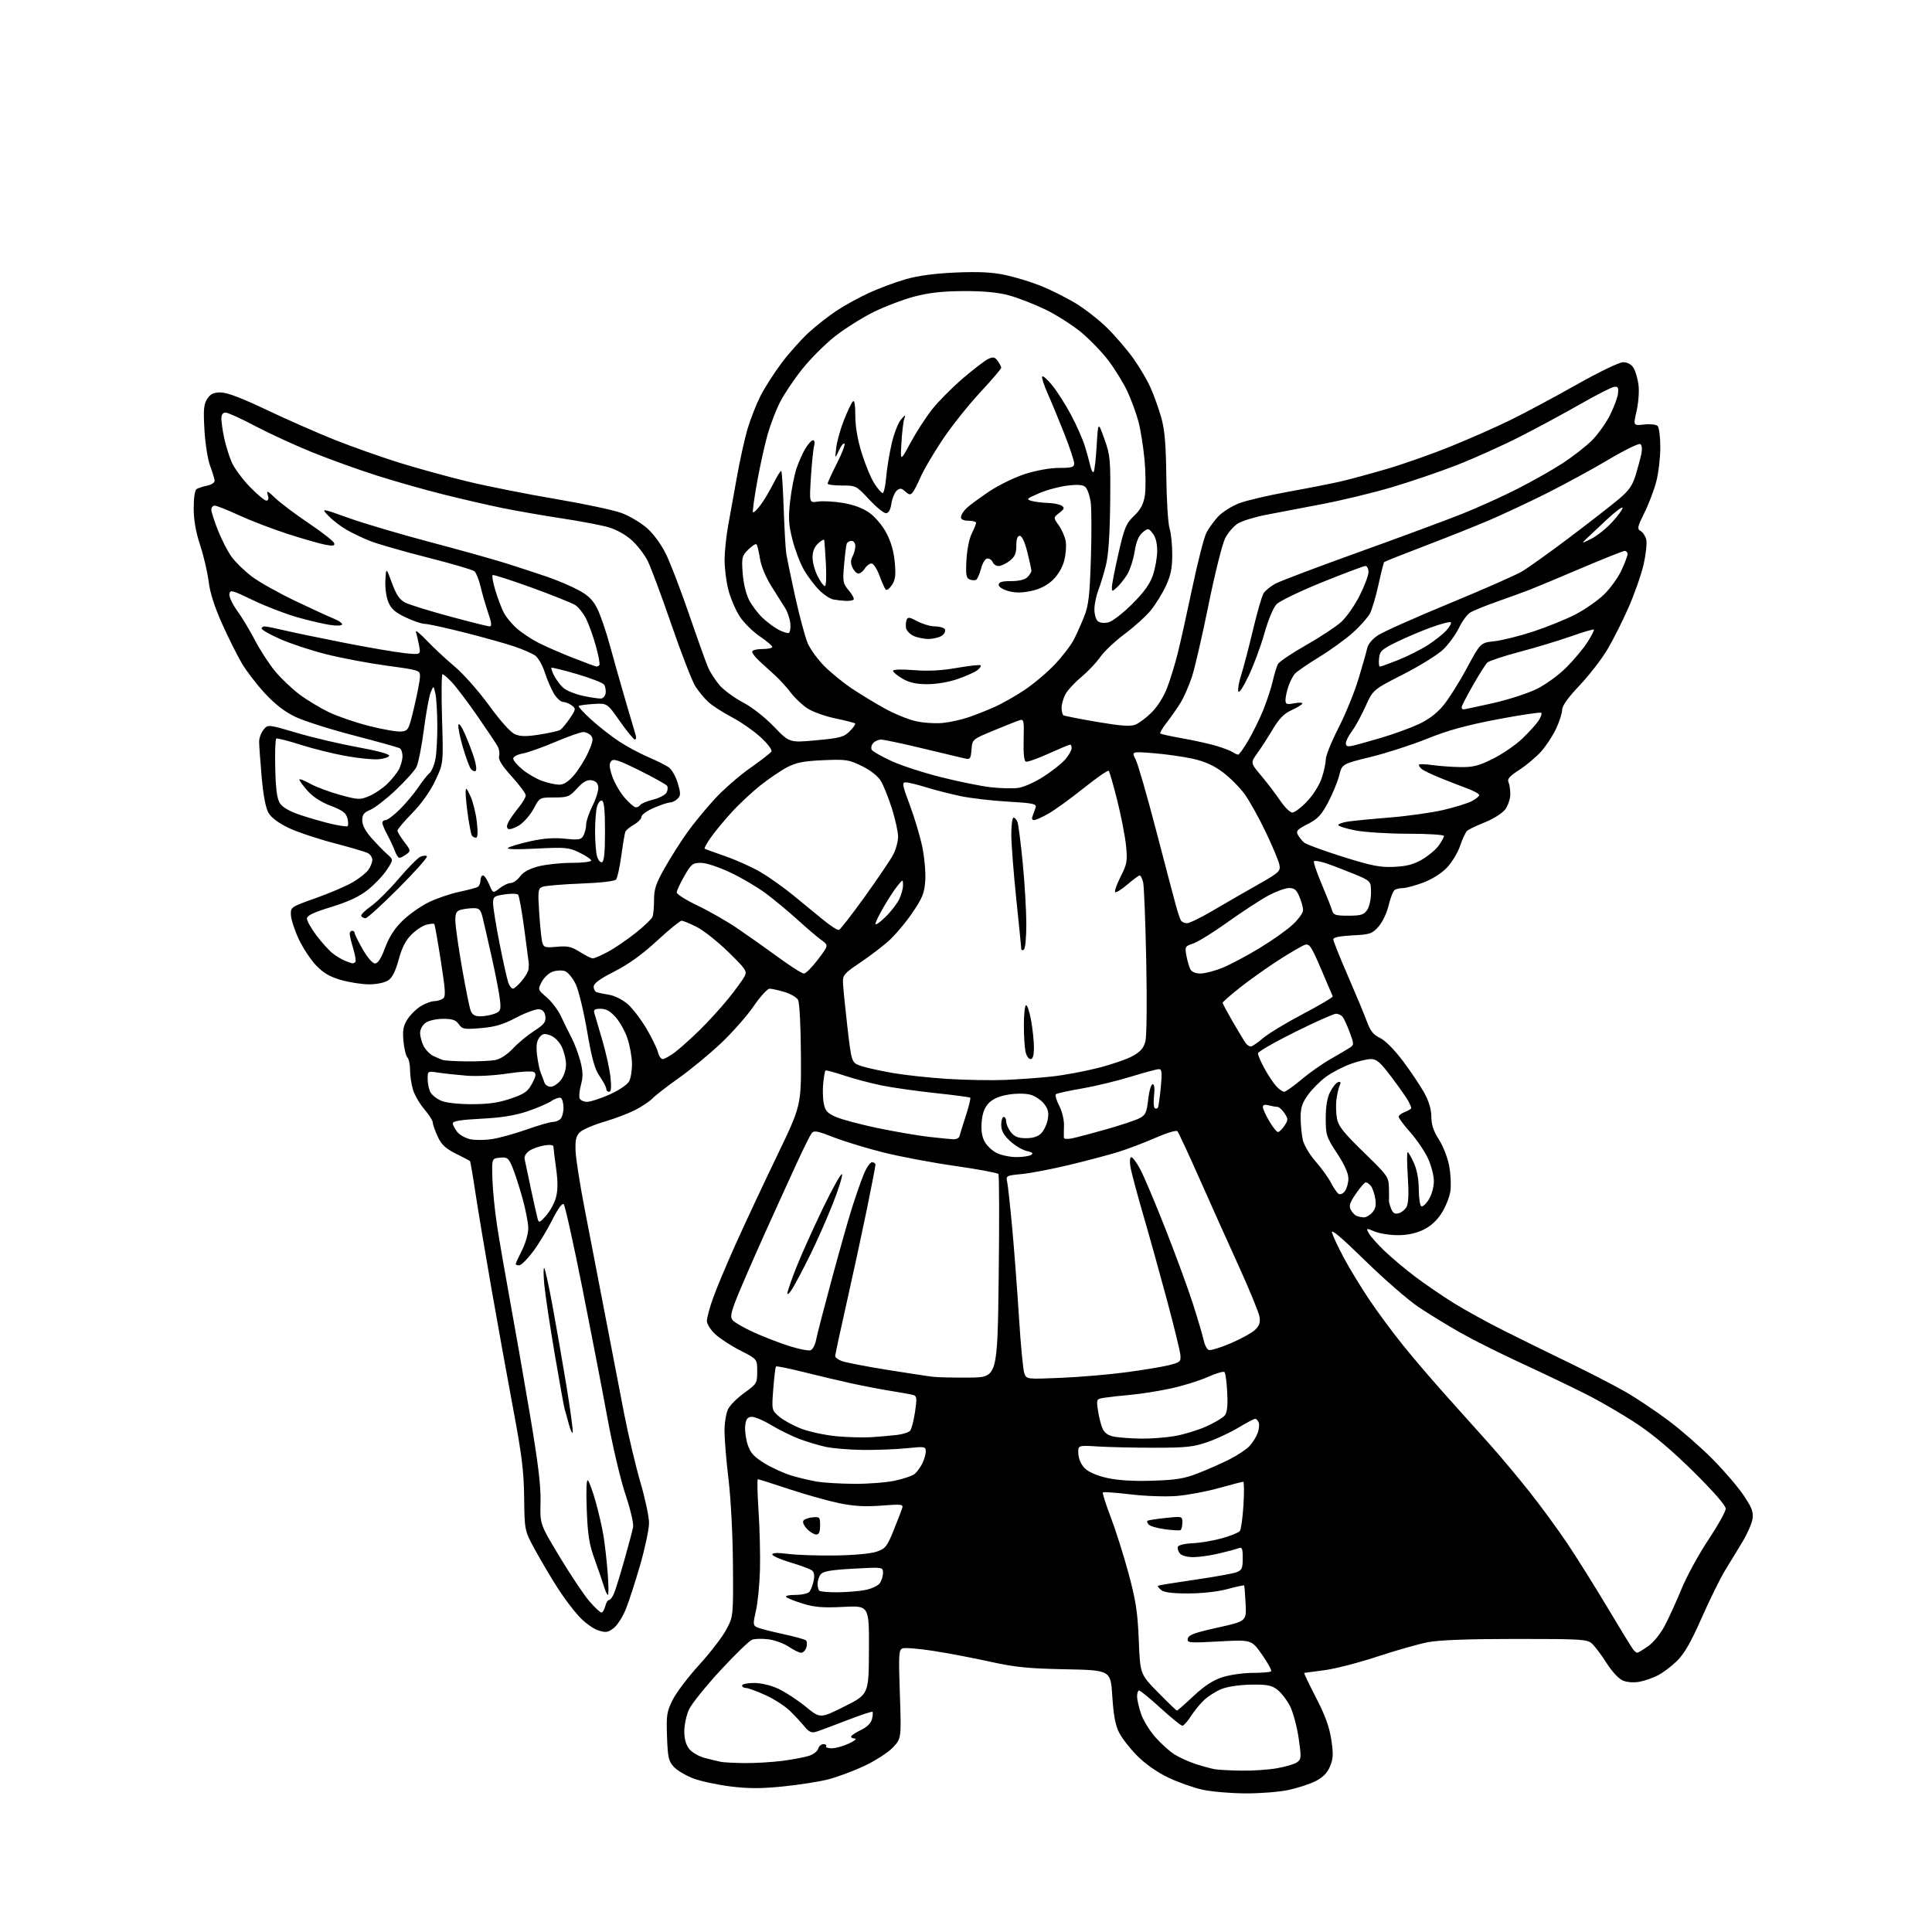 <?xml version="1.0" encoding="UTF-8" standalone="no"?>
<svg 
  version="1.1" 
  xmlns="http://www.w3.org/2000/svg" 
  xmlns:xlink="http://www.w3.org/1999/xlink" 
  xmlns:svg="http://www.w3.org/2000/svg"
  xmlns:rdf="http://www.w3.org/1999/02/22-rdf-syntax-ns#"
  xmlns:cc="http://creativecommons.org/ns#"
  xmlns:dc="http://purl.org/dc/elements/1.1/"
  viewBox="0 0 768 768"
  width="768"
  height="768"
>
<style>svg {background-color: white; }</style>"
<path stroke="none" fill="black" fill-rule="evenodd" d="M495.00,712.90C489.23,712.87 481.61,712.21 478.07,711.45C474.54,710.68 468.43,708.53 464.51,706.66C460.10,704.57 455.38,701.28 452.18,698.08C449.32,695.23 446.05,691.05 444.90,688.80C443.38,685.83 442.64,681.89 442.16,674.32C441.50,663.92 441.50,663.92 423.50,663.56C408.60,663.26 403.44,662.74 393.50,660.53C386.90,659.07 376.76,657.14 370.96,656.25C365.17,655.35 359.68,654.91 358.76,655.26C357.27,655.83 357.17,657.68 357.71,673.49C358.31,691.08 358.31,691.08 354.91,694.68C353.03,696.66 347.91,699.95 343.50,702.02C339.10,704.08 332.57,706.50 329.00,707.39C325.43,708.28 317.41,709.52 311.19,710.15C302.64,711.02 297.58,711.02 290.47,710.15C285.29,709.51 278.64,708.09 275.69,706.99C272.74,705.88 269.24,703.82 267.91,702.41C265.78,700.14 265.46,698.75 265.15,690.38C264.84,681.81 265.05,680.43 267.40,675.71C268.83,672.84 273.60,666.56 277.99,661.74C282.38,656.92 287.22,650.62 288.74,647.74C291.50,642.50 291.50,642.50 291.36,622.00C291.28,610.33 290.52,595.75 289.61,588.15C288.72,580.82 288.00,572.13 288.00,568.86C288.00,565.58 288.66,561.63 289.46,560.07C290.27,558.51 293.19,555.61 295.96,553.62C300.83,550.13 301.00,549.84 301.00,545.13C301.00,540.26 301.00,540.26 294.34,536.88C290.67,535.02 286.17,532.10 284.34,530.38C282.50,528.67 281.00,526.30 281.00,525.11C281.00,523.93 282.06,519.93 283.37,516.23C284.67,512.53 288.73,502.82 292.40,494.65C296.07,486.49 303.44,470.74 308.78,459.65C318.50,439.50 318.50,439.50 318.38,419.39C318.31,407.85 317.82,398.50 317.24,397.46C316.68,396.46 314.26,395.05 311.86,394.33C309.46,393.62 306.79,393.02 305.93,393.02C305.06,393.01 302.21,396.14 299.59,399.98C296.96,403.81 291.11,410.45 286.58,414.73C282.04,419.00 274.55,425.18 269.92,428.47C265.29,431.75 260.54,435.42 259.37,436.64C258.20,437.85 255.05,439.95 252.37,441.31C249.69,442.66 244.12,444.76 240.00,445.97C235.88,447.18 231.62,449.03 230.53,450.08C228.97,451.60 228.62,453.13 228.81,457.66C228.94,460.78 230.59,471.24 232.48,480.92C234.36,490.59 237.97,509.30 240.50,522.50C243.02,535.70 246.45,553.48 248.11,562.00C249.78,570.52 252.68,582.78 254.57,589.23C256.46,595.68 258.00,602.95 258.00,605.40C258.00,607.84 256.43,615.29 254.52,621.95C252.60,628.61 250.01,636.59 248.77,639.69C247.52,642.78 245.31,646.20 243.86,647.27C241.57,648.97 240.75,649.07 237.69,648.06C235.75,647.42 232.34,644.92 230.11,642.50C227.88,640.08 224.08,635.02 221.67,631.26C219.25,627.50 215.31,620.84 212.90,616.46C208.52,608.50 208.52,608.50 208.36,595.50C208.24,584.94 207.44,578.38 204.08,560.50C201.81,548.40 197.91,526.80 195.40,512.50C192.90,498.20 190.01,480.94 188.99,474.15C187.97,467.36 186.99,461.68 186.82,461.52C186.64,461.37 184.10,460.04 181.18,458.57C176.98,456.46 175.45,455.00 173.95,451.70C172.90,449.39 172.03,446.90 172.02,446.16C172.01,445.42 170.50,443.06 168.66,440.92C166.82,438.77 164.80,435.27 164.16,433.14C163.52,431.01 163.00,427.50 163.00,425.33C163.00,423.17 162.52,420.92 161.94,420.34C161.36,419.76 160.66,416.86 160.38,413.89C159.98,409.59 160.29,407.84 161.93,405.24C163.06,403.45 165.45,401.09 167.24,399.99C169.03,398.90 171.40,398.00 172.50,397.99C173.60,397.98 175.16,397.55 175.97,397.04C177.25,396.23 177.15,394.29 175.23,381.90C174.01,374.08 172.84,367.51 172.63,367.30C172.41,367.08 171.01,367.21 169.52,367.58C168.02,367.96 165.33,369.73 163.54,371.53C161.24,373.82 159.74,376.77 158.47,381.48C157.20,386.16 155.94,388.65 154.28,389.73C152.91,390.63 149.73,391.29 146.70,391.29C143.84,391.29 138.80,390.50 135.50,389.54C131.04,388.25 128.50,386.75 125.61,383.71C123.47,381.46 120.38,376.77 118.75,373.29C117.12,369.80 115.72,365.52 115.64,363.76C115.50,360.59 115.57,360.54 125.54,357.00C131.06,355.04 137.68,352.21 140.24,350.70C142.81,349.20 145.60,346.98 146.45,345.76C147.30,344.55 148.00,342.77 148.00,341.81C148.00,340.85 147.21,339.65 146.25,339.14C145.29,338.63 139.19,336.82 132.69,335.13C126.20,333.43 118.10,330.72 114.69,329.09C110.79,327.23 107.86,325.04 106.77,323.19C105.63,321.26 104.68,316.32 104.02,308.87C103.47,302.62 103.01,296.31 103.01,294.86C103.00,293.41 103.79,291.26 104.75,290.08C106.50,287.93 106.50,287.93 118.03,291.33C124.37,293.20 135.29,295.77 142.30,297.04C150.05,298.45 154.91,299.77 154.70,300.43C154.50,301.02 152.58,301.65 150.43,301.82C148.28,302.00 142.39,301.41 137.35,300.50C132.31,299.59 124.22,297.57 119.36,296.01C114.50,294.45 110.22,293.37 109.83,293.60C109.45,293.84 109.26,299.17 109.42,305.46C109.62,313.92 110.11,317.52 111.31,319.35C112.37,320.97 115.18,322.56 119.55,324.02C123.19,325.23 128.71,326.81 131.81,327.53C134.91,328.25 137.76,328.65 138.14,328.42C138.51,328.18 138.50,326.77 138.10,325.28C137.52,323.12 136.17,322.11 131.44,320.31C127.64,318.86 124.33,316.71 122.25,314.35C120.46,312.33 119.00,310.32 119.00,309.90C119.00,309.48 120.91,310.21 123.25,311.51C125.59,312.81 130.96,314.83 135.18,315.98C142.39,317.95 143.10,317.99 146.68,316.49C148.78,315.62 152.00,313.46 153.84,311.70C155.67,309.94 157.81,307.28 158.59,305.80C159.36,304.31 160.00,301.98 160.00,300.61C160.00,299.24 159.53,297.82 158.95,297.47C158.37,297.11 150.20,294.83 140.81,292.39C131.41,289.96 120.92,286.63 117.48,284.99C113.20,282.95 109.40,280.02 105.37,275.68C102.14,272.19 98.01,266.84 96.20,263.78C94.38,260.73 90.84,253.64 88.32,248.03C85.28,241.25 83.48,235.61 82.94,231.17C82.49,227.50 80.97,221.00 79.56,216.71C77.81,211.39 77.00,206.73 77.00,202.02C77.00,197.85 77.46,194.83 78.16,194.40C78.80,194.00 80.71,193.39 82.41,193.03C84.27,192.63 85.43,191.80 85.31,190.94C85.21,190.15 84.38,187.47 83.47,185.00C82.56,182.53 81.56,176.13 81.26,170.79C80.81,162.77 81.00,160.64 82.38,158.54C83.67,156.58 84.89,156.00 87.73,156.00C90.23,156.00 96.15,158.25 106.03,162.95C114.07,166.77 126.24,172.13 133.07,174.85C139.91,177.57 151.37,181.63 158.54,183.87C165.71,186.12 178.08,189.52 186.04,191.44C193.99,193.35 209.73,196.48 221.01,198.38C232.29,200.29 244.06,202.80 247.16,203.96C250.26,205.12 254.77,207.81 257.19,209.94C259.84,212.27 262.86,216.41 264.77,220.33C266.52,223.92 270.63,234.65 273.91,244.18C277.18,253.71 280.57,263.17 281.43,265.21C282.29,267.25 284.39,270.51 286.10,272.46C287.80,274.40 291.96,277.44 295.35,279.22C298.92,281.10 304.08,285.14 307.66,288.86C313.82,295.26 313.82,295.26 324.49,294.27C333.98,293.40 335.45,293.00 337.78,290.68C339.22,289.24 340.18,287.85 339.92,287.59C339.67,287.33 336.12,286.43 332.05,285.58C327.98,284.73 322.96,282.92 320.89,281.55C318.82,280.18 315.87,277.37 314.32,275.31C312.77,273.25 310.00,270.20 308.16,268.53C306.33,266.86 303.52,264.30 301.91,262.83C300.31,261.36 299.00,259.67 299.00,259.08C299.00,258.48 300.80,258.00 303.00,258.00C305.20,258.00 307.00,257.62 307.00,257.16C307.00,256.69 304.73,254.78 301.96,252.91C299.19,251.03 295.62,247.47 294.01,244.99C292.41,242.51 290.40,237.80 289.55,234.53C288.70,231.26 288.02,225.86 288.03,222.54C288.05,219.22 288.69,213.12 289.44,209.00C290.20,204.88 291.78,196.10 292.95,189.50C294.13,182.90 296.02,174.35 297.16,170.50C298.30,166.65 300.59,160.80 302.25,157.50C303.91,154.20 307.71,148.27 310.68,144.31C313.65,140.36 318.50,134.92 321.45,132.22C324.40,129.53 329.35,125.63 332.46,123.57C335.57,121.50 341.38,118.31 345.37,116.46C349.37,114.62 355.98,112.15 360.07,110.99C365.02,109.57 371.67,108.69 380.00,108.33C389.14,107.94 394.42,108.21 399.64,109.32C403.56,110.16 409.86,112.08 413.64,113.59C417.41,115.09 423.58,118.17 427.35,120.41C431.11,122.66 436.87,127.15 440.15,130.39C443.42,133.63 448.10,139.09 450.55,142.52C453.00,145.95 456.11,151.25 457.45,154.30C458.80,157.35 460.70,162.69 461.67,166.17C462.99,170.90 463.48,176.80 463.63,189.50C463.74,198.85 464.31,208.07 464.91,209.99C465.51,211.91 466.00,216.64 465.99,220.49C465.98,225.88 465.39,228.76 463.44,232.96C462.04,235.96 459.33,240.33 457.42,242.66C455.51,245.00 450.84,249.21 447.05,252.03C443.27,254.85 438.93,258.94 437.41,261.12C435.90,263.31 432.47,266.93 429.79,269.18C427.11,271.42 424.26,274.52 423.46,276.08C422.66,277.63 422.00,280.02 422.00,281.39C422.00,282.76 422.34,284.09 422.76,284.35C423.17,284.61 429.16,285.78 436.05,286.96C445.36,288.55 449.28,288.85 451.25,288.09C452.72,287.54 455.69,285.31 457.85,283.15C460.17,280.83 462.67,276.84 463.98,273.36C465.20,270.14 467.05,264.12 468.09,260.00C469.14,255.88 471.75,244.12 473.91,233.87C476.06,223.62 478.59,213.72 479.52,211.87C480.46,210.02 482.61,207.04 484.31,205.25C486.01,203.46 489.77,201.11 492.68,200.02C495.58,198.93 504.30,196.89 512.05,195.49C519.81,194.09 529.15,192.25 532.83,191.41C536.50,190.57 544.90,188.29 551.50,186.35C558.10,184.40 569.48,180.38 576.80,177.41C584.11,174.45 594.69,169.78 600.30,167.03C605.91,164.29 617.70,157.98 626.50,153.02C635.79,147.79 643.64,144.00 645.23,144.00C646.97,144.00 648.46,144.81 649.36,146.25C650.13,147.49 651.02,150.55 651.33,153.06C651.65,155.57 651.30,160.23 650.56,163.43C649.21,169.24 649.21,169.24 653.53,168.75C655.95,168.48 658.33,168.73 658.93,169.33C659.52,169.92 660.00,173.73 660.00,177.81C660.00,181.88 659.29,187.98 658.41,191.36C657.54,194.74 655.41,200.35 653.68,203.83C650.89,209.45 650.72,210.26 652.16,211.07C653.05,211.57 654.06,213.10 654.40,214.47C654.75,215.85 654.29,220.24 653.39,224.24C652.49,228.23 649.80,235.94 647.43,241.36C645.05,246.78 641.23,254.37 638.94,258.22C636.65,262.08 631.67,268.50 627.89,272.48C623.35,277.26 621.00,280.54 620.99,282.12C620.98,283.43 619.90,286.81 618.59,289.64C617.27,292.47 614.55,296.60 612.54,298.82C610.54,301.04 606.64,304.30 603.89,306.07C600.12,308.49 599.08,309.67 599.64,310.89C600.05,311.77 600.38,313.98 600.37,315.78C600.36,317.58 599.44,320.27 598.34,321.75C597.21,323.26 593.71,325.50 590.41,326.82C587.16,328.12 583.96,329.63 583.30,330.17C582.65,330.71 581.36,333.40 580.45,336.14C579.54,338.89 577.15,342.84 575.15,344.92C572.93,347.23 569.23,349.55 565.71,350.86C562.53,352.04 558.93,353.01 557.71,353.02C556.50,353.02 555.00,353.36 554.40,353.77C553.79,354.17 552.72,356.92 552.01,359.88C551.29,362.95 549.55,366.59 547.97,368.36C545.42,371.21 544.62,371.48 537.60,371.83C532.68,372.08 530.00,372.63 530.00,373.39C530.00,374.04 532.63,380.62 535.85,388.03C539.07,395.44 542.48,403.63 543.43,406.24C544.74,409.85 545.98,411.37 548.57,412.60C550.62,413.57 554.27,417.25 557.67,421.76C560.79,425.91 564.61,431.60 566.15,434.40C568.02,437.79 568.97,440.98 568.98,443.91C568.99,447.09 569.84,449.64 572.01,453.01C573.67,455.60 575.49,460.30 576.09,463.53C576.68,466.75 576.89,471.26 576.54,473.56C576.20,475.86 574.64,479.76 573.07,482.23C571.19,485.19 568.72,487.44 565.80,488.86C562.85,490.28 559.45,491.00 555.65,491.00C552.51,491.00 548.37,490.35 546.46,489.55C543.03,488.12 543.00,488.13 544.12,490.23C544.75,491.41 547.57,494.58 550.38,497.28C553.20,499.98 558.74,504.63 562.70,507.61C566.66,510.59 573.55,515.30 578.01,518.06C582.47,520.83 591.38,525.73 597.81,528.96C604.24,532.18 616.02,537.98 624.00,541.84C631.98,545.70 642.05,550.90 646.39,553.41C650.72,555.91 658.38,561.05 663.40,564.82C668.43,568.60 676.28,575.47 680.85,580.10C685.43,584.72 690.97,591.20 693.17,594.50C696.48,599.44 697.08,601.09 696.63,603.87C696.33,605.73 694.55,609.78 692.68,612.87C690.80,615.97 687.70,621.07 685.78,624.20C683.86,627.34 679.65,635.87 676.43,643.16C672.10,652.95 669.52,657.43 666.57,660.30C664.38,662.43 660.97,665.00 658.99,666.00C657.02,667.01 653.73,668.15 651.69,668.53C649.48,668.94 646.82,668.75 645.15,668.06C643.50,667.38 640.80,664.49 638.62,661.06C636.57,657.85 633.97,654.38 632.84,653.36C630.94,651.64 628.68,651.50 602.65,651.50C583.94,651.50 572.23,651.93 567.73,652.78C564.01,653.49 555.00,656.04 547.72,658.45C540.43,660.86 530.95,663.32 526.66,663.91C522.37,664.51 518.67,665.00 518.45,665.00C518.23,665.00 520.32,669.39 523.09,674.75C526.75,681.82 528.43,686.43 529.20,691.50C530.08,697.30 529.99,699.13 528.70,702.19C527.62,704.77 525.89,706.53 522.97,708.02C520.67,709.19 515.80,710.78 512.14,711.56C508.49,712.33 500.77,712.94 495.00,712.90zM493.42,703.86C497.77,703.94 504.16,703.51 507.60,702.91C511.05,702.31 514.67,701.23 515.65,700.51C517.29,699.31 517.34,698.54 516.22,690.85C515.55,686.26 513.99,680.52 512.75,678.10C511.50,675.69 509.23,672.77 507.69,671.62C505.37,669.89 503.60,669.56 497.12,669.68C492.50,669.77 487.74,670.50 485.42,671.47C483.26,672.37 480.21,674.32 478.64,675.80C477.06,677.29 474.69,680.19 473.37,682.25C472.05,684.31 470.54,686.00 470.01,686.00C469.47,686.00 465.58,682.85 461.36,679.00C457.14,675.15 453.30,672.00 452.84,672.00C452.38,672.00 452.00,673.04 452.00,674.32C452.00,675.60 452.71,678.72 453.58,681.27C454.44,683.81 456.99,687.98 459.24,690.54C461.49,693.09 464.95,696.20 466.92,697.44C468.89,698.68 472.75,700.41 475.50,701.29C478.25,702.17 481.62,703.08 483.00,703.31C484.38,703.54 489.06,703.79 493.42,703.86zM296.00,700.85C300.12,700.90 306.87,700.50 311.00,699.97C315.12,699.43 319.91,698.53 321.64,697.95C323.37,697.38 325.00,696.11 325.26,695.12C325.51,694.14 326.44,693.33 327.32,693.33C328.20,693.33 328.68,693.71 328.40,694.17C328.11,694.62 329.15,694.99 330.69,694.97C332.24,694.96 335.30,694.10 337.50,693.05C339.87,691.93 340.76,691.13 339.69,691.08C338.70,691.04 338.13,690.60 338.42,690.12C338.72,689.64 340.55,688.49 342.48,687.58C344.64,686.55 346.22,684.96 346.61,683.41C346.96,682.03 347.05,680.72 346.82,680.48C346.59,680.25 341.92,681.80 336.45,683.93C330.98,686.05 325.51,688.09 324.29,688.45C322.62,688.95 321.53,688.43 319.79,686.32C318.53,684.78 315.93,681.98 314.00,680.09C312.07,678.20 307.70,675.38 304.27,673.83C300.85,672.27 297.36,671.00 296.52,671.00C295.68,671.00 295.00,670.55 295.00,670.00C295.00,669.45 297.14,669.00 299.75,669.01C302.62,669.02 306.48,669.94 309.50,671.36C312.25,672.65 317.10,675.83 320.28,678.43C326.06,683.16 326.06,683.16 335.70,678.33C345.34,673.50 345.34,673.50 345.42,655.87C345.50,638.24 345.50,638.24 335.27,638.76C327.19,639.18 323.82,638.91 319.27,637.51C316.10,636.54 313.07,635.35 312.55,634.87C312.00,634.36 313.52,634.00 316.18,634.00C318.70,634.00 321.21,633.44 321.76,632.75C322.32,632.06 323.07,630.11 323.43,628.41C323.86,626.38 323.64,624.97 322.79,624.30C322.08,623.74 318.24,622.30 314.25,621.11C310.26,619.92 307.00,618.48 307.00,617.92C307.00,617.25 309.14,617.17 313.25,617.70C316.69,618.14 325.12,618.42 332.00,618.33C339.32,618.23 346.12,617.61 348.41,616.83C351.96,615.62 352.59,614.85 355.16,608.50C356.72,604.65 358.27,600.68 358.59,599.67C359.15,597.95 358.62,597.88 350.34,598.50C343.82,599.00 339.40,598.74 333.50,597.52C329.10,596.61 320.17,594.10 313.65,591.93C307.13,589.77 301.55,588.00 301.25,588.00C300.95,588.00 301.08,593.74 301.54,600.75C302.00,607.76 302.25,618.23 302.10,624.00C301.95,629.77 301.23,637.09 300.50,640.26C299.30,645.45 299.34,646.10 300.84,646.85C301.75,647.30 306.32,648.49 311.00,649.50C315.68,650.50 319.88,651.66 320.35,652.06C320.82,652.47 320.90,653.74 320.53,654.90C320.17,656.05 319.24,657.00 318.48,657.00C317.71,657.00 315.53,655.94 313.62,654.65C311.71,653.35 308.10,652.01 305.60,651.67C303.10,651.33 300.12,651.39 298.98,651.81C297.83,652.24 292.15,657.74 286.34,664.04C280.53,670.34 274.94,677.30 273.91,679.50C272.88,681.70 272.03,685.58 272.02,688.12C272.01,691.21 272.65,693.55 273.96,695.22C275.07,696.63 277.80,698.20 280.21,698.83C282.57,699.44 285.40,700.12 286.50,700.35C287.60,700.58 291.88,700.81 296.00,700.85zM467.85,680.00C468.07,680.00 471.03,677.40 474.43,674.21C478.78,670.14 482.19,667.92 485.92,666.71C488.84,665.77 494.25,665.00 497.95,665.00C501.64,665.00 504.94,664.72 505.28,664.38C505.62,664.04 504.01,661.07 501.70,657.78C497.50,651.79 497.50,651.79 484.66,652.49C472.56,653.15 471.84,653.09 472.17,651.37C472.45,649.91 474.87,649.02 484.01,647.00C495.50,644.46 495.50,644.46 495.15,637.48C494.96,633.64 494.69,630.38 494.55,630.23C494.41,630.09 491.42,630.74 487.90,631.69C484.08,632.72 477.82,633.41 472.36,633.42C466.12,633.43 462.71,633.00 461.59,632.07C460.69,631.33 460.10,630.56 460.29,630.38C460.47,630.19 467.02,629.12 474.83,627.99C482.64,626.86 490.14,625.52 491.51,625.00C493.67,624.18 494.00,623.43 494.00,619.42C494.00,615.42 493.76,614.88 492.25,615.46C491.29,615.83 487.80,616.77 484.50,617.55C481.20,618.33 476.64,618.98 474.37,618.99C471.95,618.99 469.74,618.39 469.03,617.53C468.36,616.73 467.99,615.54 468.20,614.89C468.43,614.21 470.96,613.60 474.09,613.46C477.11,613.33 482.37,612.44 485.78,611.48C489.18,610.53 492.36,609.24 492.85,608.62C493.33,608.01 493.99,603.34 494.30,598.25C494.61,593.16 494.56,589.01 494.19,589.01C493.81,589.02 489.45,590.16 484.50,591.54C479.55,592.92 472.02,594.33 467.76,594.67C463.46,595.02 455.34,594.74 449.45,594.04C443.64,593.35 438.67,593.00 438.42,593.25C438.16,593.50 439.57,597.94 441.54,603.11C443.51,608.27 446.70,618.35 448.63,625.50C451.53,636.26 452.23,640.83 452.68,652.00C453.22,665.50 453.22,665.50 460.33,672.75C464.25,676.74 467.63,680.00 467.85,680.00zM650.82,657.00C651.13,657.00 653.06,655.85 655.09,654.44C657.26,652.94 660.03,649.52 661.79,646.19C663.44,643.06 666.46,636.45 668.49,631.50C670.52,626.55 675.29,617.82 679.09,612.11C682.89,606.40 686.00,600.81 686.00,599.71C686.00,598.46 681.18,592.93 673.25,585.08C664.74,576.66 657.17,570.26 650.50,565.86C645.00,562.23 636.00,556.99 630.50,554.22C625.00,551.44 613.52,545.95 605.00,542.01C596.48,538.08 585.45,532.56 580.50,529.75C575.55,526.94 568.12,522.39 564.00,519.65C559.88,516.90 550.26,508.54 542.63,501.08C533.14,491.79 528.98,488.29 529.48,490.00C529.88,491.38 531.98,495.84 534.15,499.92C536.33,504.01 540.83,511.43 544.17,516.42C547.50,521.42 553.67,529.75 557.87,534.94C562.06,540.13 569.77,549.14 575.00,554.96C580.23,560.78 587.91,569.36 592.08,574.02C596.25,578.68 603.37,587.18 607.90,592.90C612.44,598.62 619.23,607.88 622.98,613.47C626.74,619.07 633.95,630.59 639.02,639.07C644.09,647.56 648.68,655.06 649.24,655.75C649.79,656.44 650.50,657.00 650.82,657.00zM239.07,641.00C239.56,641.00 240.24,639.88 240.59,638.50C240.93,637.12 241.63,636.00 242.13,636.00C242.64,636.00 243.55,634.76 244.15,633.25C244.76,631.74 246.60,625.77 248.23,620.00C249.87,614.23 251.42,608.38 251.67,607.00C251.93,605.62 250.55,599.77 248.61,594.00C246.67,588.23 243.44,574.50 241.43,563.50C239.41,552.50 234.90,529.13 231.40,511.57C227.90,494.00 224.61,479.21 224.09,478.69C223.50,478.10 221.77,480.49 219.47,485.05C217.45,489.07 213.99,494.75 211.78,497.68C209.57,500.61 207.14,503.00 206.38,503.00C205.62,503.00 205.00,502.76 205.00,502.47C205.00,502.17 206.12,499.71 207.50,497.00C208.88,494.29 210.00,490.36 210.00,488.28C210.00,486.19 208.92,480.66 207.61,475.99C206.30,471.32 204.48,465.79 203.57,463.69C202.09,460.27 201.59,459.91 198.71,460.19C195.50,460.50 195.50,460.50 195.73,468.50C195.86,472.90 196.68,481.23 197.56,487.00C198.44,492.77 200.73,506.05 202.64,516.50C204.56,526.95 208.15,547.42 210.61,562.00C213.95,581.79 215.03,590.70 214.87,597.19C214.64,605.88 214.64,605.88 222.57,619.03C226.93,626.25 232.23,634.15 234.33,636.58C236.44,639.01 238.57,641.00 239.07,641.00zM241.67,634.00C241.35,634.00 240.65,632.54 240.12,630.75C239.58,628.96 237.92,624.12 236.43,620.00C234.19,613.81 233.63,610.31 233.24,600.00C232.95,592.06 233.12,587.86 233.73,588.50C234.25,589.05 235.63,592.88 236.80,597.00C237.96,601.12 239.36,607.20 239.90,610.50C240.44,613.80 241.19,620.44 241.56,625.25C241.93,630.06 241.98,634.00 241.67,634.00zM332.92,632.96C336.54,632.93 341.50,632.53 343.94,632.06C346.38,631.58 348.97,630.39 349.69,629.41C350.41,628.42 351.00,626.56 351.00,625.27C351.00,622.92 351.00,622.92 339.25,623.57C330.32,624.07 327.20,624.61 326.25,625.81C325.56,626.67 325.00,628.35 325.00,629.52C325.00,630.70 325.30,631.97 325.67,632.33C326.03,632.70 329.30,632.98 332.92,632.96zM324.50,610.00C323.68,610.00 322.07,609.07 320.94,607.94C319.80,606.80 319.05,605.34 319.26,604.69C319.48,604.03 321.08,603.36 322.83,603.19C325.86,602.89 326.00,603.04 326.00,606.44C326.00,608.94 325.55,610.00 324.50,610.00zM469.25,608.26C468.84,608.46 466.09,608.31 463.15,607.91C460.20,607.52 457.31,606.71 456.71,606.11C456.12,605.52 455.84,604.82 456.10,604.57C456.36,604.31 459.59,603.79 463.28,603.41C470.00,602.72 470.00,602.72 470.00,605.30C470.00,606.72 469.66,608.05 469.25,608.26zM339.50,589.85C345.00,589.89 352.31,589.33 355.75,588.59C359.18,587.85 362.70,586.66 363.56,585.95C364.43,585.23 365.78,583.40 366.57,581.87C367.35,580.35 368.00,578.16 368.00,577.01C368.00,575.00 367.70,574.95 360.25,575.71C355.99,576.14 348.19,576.44 342.93,576.37C337.67,576.30 331.10,575.76 328.33,575.17C325.57,574.57 320.85,573.17 317.84,572.04C314.84,570.92 309.73,568.40 306.50,566.46C303.26,564.51 299.69,563.04 298.56,563.21C297.00,563.43 296.43,564.35 296.21,567.00C296.05,568.92 296.54,572.30 297.29,574.50C298.37,577.65 299.82,579.20 304.08,581.79C307.06,583.59 311.90,585.77 314.83,586.63C317.76,587.49 322.26,588.54 324.83,588.98C327.40,589.41 334.00,589.80 339.50,589.85zM458.00,588.61C467.51,588.32 470.68,587.81 476.30,585.62C480.03,584.17 485.66,581.68 488.80,580.09C491.93,578.50 495.48,576.14 496.68,574.85C497.88,573.56 499.33,571.27 499.91,569.76C500.48,568.25 500.68,566.34 500.36,565.51C500.05,564.68 499.41,564.00 498.94,564.00C498.48,564.00 495.49,565.57 492.30,567.50C489.11,569.42 483.57,572.01 480.00,573.25C474.42,575.18 471.45,575.50 459.00,575.50C451.02,575.50 440.90,575.27 436.50,575.00C428.50,574.50 428.50,574.50 428.66,577.89C428.76,579.96 429.75,582.20 431.21,583.66C432.69,585.14 436.02,586.59 440.04,587.50C444.33,588.47 450.36,588.84 458.00,588.61zM346.50,571.30C349.80,571.08 354.38,570.68 356.67,570.40C358.96,570.13 361.28,569.36 361.82,568.70C362.36,568.04 363.22,564.69 363.74,561.27C364.54,555.91 364.45,554.96 363.09,554.55C362.21,554.29 358.35,553.58 354.50,552.98C350.65,552.38 343.45,551.00 338.50,549.92C333.55,548.84 324.86,546.79 319.20,545.36C313.53,543.94 308.70,542.96 308.47,543.20C308.23,543.43 307.75,547.45 307.39,552.11C306.74,560.60 306.74,560.60 309.85,563.22C311.57,564.66 315.56,566.82 318.73,568.01C321.91,569.19 328.10,570.51 332.50,570.93C336.90,571.34 343.20,571.51 346.50,571.30zM453.42,571.87C457.22,571.94 463.30,571.49 466.92,570.87C470.54,570.25 476.20,568.53 479.50,567.04C482.80,565.55 486.11,563.59 486.86,562.68C487.82,561.51 488.11,558.85 487.84,553.58C487.64,549.49 487.15,545.81 486.75,545.42C486.36,545.03 483.36,545.91 480.07,547.39C476.79,548.86 470.14,550.92 465.30,551.96C460.46,553.00 453.35,554.12 449.50,554.46C445.65,554.80 440.99,555.32 439.15,555.61C435.79,556.13 435.79,556.13 436.48,560.81C436.86,563.39 437.70,566.62 438.34,568.00C439.15,569.71 440.62,570.70 443.01,571.12C444.93,571.46 449.61,571.80 453.42,571.87zM227.66,569.42C227.45,570.02 226.74,568.48 226.09,566.00C225.43,563.52 224.71,560.92 224.47,560.21C224.23,559.50 222.44,549.60 220.50,538.21C218.57,526.82 216.70,514.35 216.35,510.50C216.00,506.65 216.00,503.75 216.34,504.06C216.68,504.37 218.12,510.89 219.54,518.56C220.96,526.23 223.46,540.57 225.09,550.42C226.72,560.28 227.87,568.83 227.66,569.42zM385.50,547.61C396.50,547.50 396.50,547.50 397.00,507.50C397.27,485.50 397.22,467.13 396.88,466.68C396.54,466.23 388.76,464.78 379.59,463.47C370.43,462.16 357.58,459.74 351.05,458.09C344.51,456.45 335.67,453.75 331.41,452.09C324.65,449.47 323.52,449.27 322.56,450.59C321.96,451.41 319.34,456.68 316.76,462.30C314.17,467.91 308.50,480.38 304.16,490.00C299.82,499.62 294.85,511.04 293.11,515.37C290.51,521.88 290.18,523.52 291.23,524.80C291.93,525.65 295.65,527.79 299.50,529.56C303.35,531.33 309.71,533.80 313.62,535.04C317.54,536.29 321.42,537.05 322.25,536.74C323.07,536.42 324.04,534.58 324.41,532.64C324.77,530.70 327.54,519.98 330.56,508.81C333.58,497.64 337.18,484.90 338.57,480.50C339.95,476.10 342.02,470.14 343.16,467.25C344.30,464.36 345.86,462.00 346.62,462.00C347.38,462.00 348.00,462.46 348.00,463.01C348.00,463.57 346.46,471.56 344.58,480.76C342.69,489.97 339.09,506.62 336.58,517.77C334.06,528.92 332.00,538.50 332.00,539.05C332.00,539.60 333.19,540.50 334.64,541.05C336.09,541.60 344.08,543.15 352.39,544.49C360.70,545.82 369.07,547.10 371.00,547.31C372.93,547.53 379.45,547.66 385.50,547.61zM421.78,547.71C429.33,547.39 440.98,546.40 447.67,545.50C454.37,544.61 462.02,543.34 464.67,542.67C469.21,541.54 469.48,541.29 469.20,538.48C469.03,536.84 466.66,527.17 463.94,517.00C461.21,506.82 456.95,491.52 454.47,483.00C451.98,474.48 449.68,465.81 449.35,463.75C449.00,461.58 449.15,460.00 449.71,460.00C450.25,460.00 451.84,462.14 453.24,464.75C454.65,467.36 459.17,478.05 463.28,488.50C467.40,498.95 472.34,512.45 474.28,518.50C476.21,524.55 478.10,530.99 478.49,532.82C478.87,534.64 479.77,536.36 480.49,536.63C481.21,536.91 485.10,535.73 489.15,534.01C493.19,532.29 497.55,529.89 498.84,528.69C500.60,527.03 501.05,525.76 500.68,523.46C500.42,521.79 496.73,512.79 492.49,503.46C488.25,494.13 481.18,478.40 476.80,468.50C472.41,458.60 468.46,450.12 468.02,449.66C467.58,449.20 463.64,450.40 459.26,452.33C454.87,454.25 448.19,456.79 444.39,457.96C440.60,459.13 431.88,461.44 425.00,463.09C418.12,464.74 409.65,466.37 406.16,466.70C399.97,467.29 399.84,467.37 400.38,469.90C400.69,471.33 401.59,479.70 402.40,488.50C403.20,497.30 404.41,513.27 405.08,524.00C405.75,534.73 406.70,544.58 407.18,545.90C408.06,548.29 408.06,548.29 421.78,547.71zM315.14,512.00C313.97,513.93 313.01,514.88 313.00,514.12C313.00,513.37 314.63,508.64 316.63,503.62C318.62,498.61 323.41,487.98 327.26,480.00C331.12,472.02 334.48,466.08 334.73,466.79C334.99,467.49 333.28,472.89 330.94,478.79C328.61,484.68 324.58,493.78 321.98,499.00C319.39,504.23 316.31,510.08 315.14,512.00zM217.08,483.24C218.63,481.50 220.40,478.24 221.00,476.00C221.78,473.10 221.80,469.77 221.05,464.39C220.47,460.25 220.00,456.38 220.00,455.80C220.00,455.14 218.63,454.96 216.39,455.32C214.41,455.65 211.75,456.59 210.48,457.42C209.12,458.31 208.32,459.67 208.54,460.72C208.74,461.70 209.87,467.00 211.03,472.50C212.20,478.00 213.40,483.38 213.71,484.45C214.21,486.22 214.51,486.11 217.08,483.24zM542.10,483.92C542.97,483.96 544.50,483.11 545.48,482.02C546.80,480.56 547.12,479.10 546.68,476.43C546.36,474.45 545.57,472.19 544.93,471.41C544.28,470.63 543.38,470.00 542.93,470.00C542.47,470.00 540.71,472.02 539.01,474.49C536.54,478.07 536.13,479.37 536.95,480.90C537.51,481.96 538.54,483.05 539.24,483.33C539.93,483.61 541.22,483.88 542.10,483.92zM555.98,482.30C557.12,482.00 558.56,480.82 559.17,479.68C559.90,478.32 560.06,474.26 559.63,467.81C559.28,462.41 559.24,458.00 559.54,458.00C559.85,458.00 560.97,459.91 562.03,462.25C563.25,464.95 563.96,468.75 563.98,472.69C563.99,476.10 564.44,479.16 564.98,479.49C565.53,479.83 566.87,478.61 567.98,476.80C569.12,474.94 569.99,471.76 569.99,469.50C569.98,467.30 568.92,463.22 567.62,460.43C566.32,457.64 563.17,453.01 560.63,450.14C558.08,447.28 556.00,444.49 556.00,443.94C556.00,443.40 557.12,442.52 558.50,442.00C559.88,441.48 561.00,440.78 561.00,440.46C561.00,440.13 560.47,438.89 559.83,437.68C559.19,436.48 556.21,432.24 553.21,428.25C548.68,422.23 547.28,421.00 544.92,421.00C543.35,421.00 539.63,421.91 536.64,423.03C533.65,424.15 529.36,426.40 527.11,428.04C524.85,429.67 521.66,432.87 520.00,435.15C517.59,438.49 517.00,440.30 517.02,444.40C517.04,447.21 517.44,451.17 517.91,453.22C518.39,455.26 520.67,459.09 522.99,461.72C525.31,464.35 528.05,468.16 529.09,470.18C530.12,472.21 531.50,474.19 532.14,474.58C532.79,474.99 533.90,474.49 534.65,473.46C535.39,472.45 536.00,470.20 536.00,468.46C536.00,466.39 534.44,462.92 531.50,458.45C527.24,451.96 527.00,451.22 527.00,444.55C527.00,439.82 527.58,436.37 528.75,434.06C529.71,432.17 531.13,430.42 531.91,430.17C532.96,429.84 533.11,430.21 532.50,431.61C532.05,432.65 531.48,435.20 531.23,437.27C530.99,439.35 531.10,442.70 531.48,444.73C532.03,447.67 534.15,450.34 542.08,458.03C551.58,467.25 552.01,467.84 552.12,472.08C552.18,474.51 552.19,476.82 552.13,477.22C552.07,477.61 552.44,479.04 552.96,480.39C553.66,482.23 554.41,482.70 555.98,482.30zM404.00,459.96C406.48,459.97 409.12,459.58 409.88,459.09C410.90,458.45 410.43,458.03 408.12,457.53C406.38,457.14 403.40,455.36 401.48,453.55C398.95,451.16 398.00,449.41 398.00,447.13C398.00,445.41 398.45,444.00 399.00,444.00C399.55,444.00 400.00,444.85 400.00,445.89C400.00,446.93 400.85,448.83 401.89,450.12C403.32,451.88 404.80,452.45 407.89,452.45C410.66,452.45 412.62,451.81 413.92,450.48C414.99,449.39 416.15,446.91 416.50,444.97C416.99,442.24 416.66,440.84 415.02,438.76C413.86,437.28 411.43,435.66 409.61,435.16C407.72,434.64 404.04,434.61 400.96,435.10C397.41,435.66 394.78,436.77 393.16,438.38C391.45,440.10 390.58,442.29 390.25,445.75C389.93,449.06 390.29,451.66 391.34,453.68C392.19,455.34 394.38,457.43 396.20,458.33C398.01,459.22 401.52,459.96 404.00,459.96zM195.68,452.80C198.52,452.36 204.68,450.65 209.35,449.00C214.02,447.35 218.69,446.00 219.72,446.00C220.75,446.00 222.14,445.46 222.80,444.80C223.46,444.14 224.00,442.14 224.00,440.36C224.00,438.58 223.53,436.83 222.96,436.47C222.38,436.12 220.69,436.65 219.21,437.66C217.72,438.67 213.35,440.54 209.50,441.82C204.60,443.45 199.12,444.32 191.25,444.71C183.22,445.12 180.00,445.64 180.00,446.53C180.00,447.22 180.80,448.76 181.77,449.97C182.75,451.17 185.11,452.48 187.02,452.88C188.94,453.28 192.83,453.24 195.68,452.80zM378.78,452.87C380.04,452.94 381.20,452.44 381.37,451.75C381.54,451.06 382.67,447.41 383.90,443.64C385.12,439.87 385.93,436.59 385.69,436.36C385.46,436.12 379.23,435.30 371.84,434.52C364.46,433.74 354.84,432.37 350.46,431.48C346.08,430.58 339.35,428.80 335.50,427.51C331.65,426.23 328.33,425.34 328.13,425.54C327.93,425.74 327.54,427.92 327.26,430.39C326.98,432.86 327.06,436.52 327.44,438.52C328.01,441.58 328.79,442.46 332.31,444.01C334.61,445.02 342.12,447.02 349.00,448.45C355.88,449.87 364.88,451.42 369.00,451.89C373.12,452.36 377.53,452.80 378.78,452.87zM426.25,452.50C428.04,452.13 434.15,450.51 439.84,448.90C445.52,447.28 451.42,445.32 452.95,444.52C455.38,443.27 455.82,442.31 456.42,437.04C456.79,433.72 457.59,431.00 458.18,431.00C458.87,431.00 459.08,432.63 458.75,435.52C458.47,438.00 458.61,440.26 459.05,440.53C459.50,440.81 460.06,440.69 460.30,440.27C460.54,439.84 461.05,436.24 461.43,432.25C462.00,426.29 461.86,425.00 460.68,425.00C459.89,425.00 454.80,426.37 449.37,428.04C443.94,429.71 435.23,431.81 430.00,432.71C424.77,433.60 420.16,434.62 419.75,434.96C419.34,435.31 419.92,437.37 421.05,439.55C422.22,441.83 423.03,445.19 422.95,447.50C422.88,449.70 422.86,451.87 422.91,452.33C422.96,452.79 424.46,452.86 426.25,452.50zM508.02,450.00C508.53,450.00 509.69,448.88 510.59,447.50C512.11,445.18 512.11,444.82 510.59,442.50C509.69,441.12 508.40,439.99 507.73,439.99C507.05,439.98 505.49,439.70 504.25,439.37C502.78,438.97 502.00,439.21 502.00,440.05C502.00,440.75 503.14,443.28 504.54,445.66C505.94,448.05 507.50,450.00 508.02,450.00zM187.50,438.93C194.17,438.93 198.18,438.36 203.00,436.71C208.54,434.83 209.79,433.94 211.50,430.73C213.08,427.75 213.23,426.78 212.21,426.14C211.50,425.70 206.78,425.97 201.71,426.75C196.39,427.56 189.54,427.92 185.50,427.60C181.65,427.29 176.59,426.74 174.25,426.39C170.00,425.74 170.00,425.74 170.00,428.93C170.00,430.69 170.49,433.04 171.08,434.15C171.67,435.26 173.58,436.78 175.33,437.54C177.25,438.38 182.06,438.92 187.50,438.93zM233.38,438.00C234.72,438.00 238.75,436.68 242.33,435.08C246.10,433.38 249.37,431.17 250.09,429.83C250.77,428.56 251.28,425.34 251.22,422.68C251.16,420.02 250.36,415.59 249.44,412.83C248.53,410.07 246.43,406.28 244.79,404.41C242.62,401.95 240.96,401.00 238.78,401.00C236.39,401.00 235.87,401.36 236.27,402.75C236.55,403.71 237.97,408.55 239.43,413.50C240.89,418.45 242.35,425.09 242.68,428.25C243.10,432.25 242.94,434.00 242.14,434.00C241.51,434.00 241.00,433.46 241.00,432.80C241.00,432.15 239.84,429.93 238.41,427.88C236.40,424.96 235.29,421.01 233.37,409.82C232.02,401.95 229.98,393.55 228.83,391.17C227.68,388.79 225.79,386.49 224.63,386.06C223.46,385.63 221.26,385.71 219.72,386.25C218.19,386.78 216.22,388.61 215.34,390.31C213.75,393.39 213.76,393.42 217.32,396.45C219.29,398.13 221.85,401.52 223.00,404.00C224.15,406.48 226.04,410.30 227.19,412.50C228.34,414.70 229.91,418.87 230.68,421.76C231.75,425.84 231.82,427.95 230.97,431.12C230.36,433.37 230.11,435.84 230.40,436.60C230.70,437.37 232.03,438.00 233.38,438.00zM510.47,434.00C511.08,434.00 514.16,431.82 517.32,429.16C520.47,426.49 525.75,422.78 529.05,420.91C532.35,419.03 535.80,417.00 536.71,416.38C538.25,415.34 538.24,414.91 536.54,410.38C535.54,407.70 534.28,404.94 533.74,404.25C533.20,403.56 532.02,402.99 531.13,402.97C530.23,402.95 522.90,406.21 514.82,410.22C506.75,414.22 500.11,418.05 500.07,418.71C500.03,419.38 501.18,422.08 502.63,424.71C504.07,427.35 506.17,430.51 507.30,431.75C508.43,432.99 509.85,434.00 510.47,434.00zM218.90,432.00C219.97,432.00 221.79,430.81 222.93,429.37C224.16,427.80 225.00,425.26 225.00,423.12C225.00,421.13 224.21,417.93 223.25,416.01C222.21,413.93 220.35,412.12 218.65,411.53C216.28,410.71 215.56,410.87 214.35,412.52C213.30,413.94 213.07,415.91 213.50,419.50C213.84,422.25 214.50,425.40 214.97,426.50C215.43,427.60 216.07,429.29 216.38,430.25C216.69,431.21 217.82,432.00 218.90,432.00zM399.50,429.29C405.00,429.06 413.40,428.45 418.16,427.93C422.92,427.41 431.16,425.88 436.47,424.53C441.77,423.19 447.98,421.05 450.25,419.79C453.34,418.08 454.62,416.62 455.31,414.00C455.84,411.99 455.98,398.33 455.65,382.00C455.33,366.32 454.77,352.26 454.42,350.75C454.06,349.24 453.45,348.00 453.06,348.00C452.68,348.00 450.46,349.63 448.13,351.62C445.81,353.61 443.63,354.96 443.29,354.62C442.95,354.28 443.93,351.51 445.48,348.46C448.02,343.44 448.22,342.29 447.62,336.21C447.26,332.52 445.69,324.44 444.14,318.25C442.59,312.06 441.06,306.73 440.74,306.41C440.41,306.08 435.95,309.17 430.82,313.26C425.70,317.36 419.44,321.90 416.91,323.35C414.39,324.81 411.75,326.00 411.06,326.00C410.24,326.00 410.04,325.38 410.51,324.25C410.90,323.29 411.43,321.78 411.69,320.91C412.09,319.54 410.51,319.22 400.64,318.66C394.30,318.29 385.83,317.31 381.81,316.46C377.79,315.62 371.64,314.04 368.14,312.96C364.65,311.88 361.00,311.00 360.03,311.00C358.48,311.00 358.67,312.04 361.66,320.01C363.53,324.97 365.76,332.47 366.63,336.68C367.50,340.89 368.03,346.95 367.80,350.15C367.44,355.10 366.66,357.02 362.57,363.01C359.92,366.88 355.67,371.89 353.13,374.15C350.58,376.41 345.46,380.29 341.75,382.78C335.77,386.78 335.01,387.65 335.08,390.40C335.12,392.10 335.91,400.02 336.83,408.00C338.50,422.50 338.50,422.50 342.42,423.78C344.57,424.48 350.26,425.74 355.06,426.56C359.86,427.39 369.58,428.44 376.65,428.88C383.72,429.33 394.00,429.51 399.50,429.29zM185.62,421.92C190.09,421.96 195.21,421.71 197.01,421.35C198.94,420.96 201.73,419.12 203.88,416.82C205.87,414.68 209.66,411.54 212.30,409.83C216.28,407.26 217.05,406.27 216.80,404.11C216.59,402.32 215.82,401.40 214.33,401.19C213.14,401.02 209.08,402.50 205.30,404.48C199.96,407.28 196.81,408.22 191.16,408.69C184.50,409.25 183.77,409.12 182.39,407.15C181.21,405.47 179.86,405.00 176.17,405.00C173.51,405.00 170.47,405.68 169.22,406.56C167.94,407.46 167.00,409.16 167.00,410.61C167.00,411.98 167.64,414.33 168.41,415.84C169.19,417.34 170.88,419.08 172.16,419.71C173.45,420.34 175.18,421.08 176.00,421.35C176.82,421.62 181.16,421.88 185.62,421.92zM263.41,421.00C264.07,421.00 266.16,419.86 268.06,418.47C269.95,417.08 274.37,413.14 277.88,409.72C281.39,406.30 286.62,400.57 289.50,397.00C292.38,393.43 295.27,389.46 295.94,388.19C297.05,386.04 296.59,385.33 289.53,378.43C285.34,374.34 279.70,369.87 276.99,368.50C274.28,367.12 271.56,366.00 270.94,366.00C270.33,366.00 265.92,369.60 261.16,373.99C255.29,379.41 249.84,383.33 244.25,386.17C238.41,389.14 236.00,390.91 236.00,392.22C236.00,393.23 236.56,394.24 237.25,394.45C237.94,394.67 240.20,395.13 242.27,395.47C244.37,395.82 247.60,397.47 249.56,399.18C251.49,400.88 254.83,405.25 256.97,408.88C259.12,412.52 261.18,416.74 261.55,418.25C261.92,419.76 262.76,421.00 263.41,421.00zM409.62,421.00C408.87,421.00 407.97,419.59 407.62,417.88C407.28,416.16 407.00,411.46 407.00,407.43C407.00,403.41 407.38,399.89 407.84,399.60C408.29,399.32 409.19,401.93 409.84,405.41C410.48,408.89 411.00,413.82 411.00,416.37C411.00,419.63 410.59,421.00 409.62,421.00zM497.21,416.00C497.75,416.00 499.91,414.52 502.03,412.71C504.15,410.90 511.32,406.55 517.97,403.06C524.62,399.56 529.94,396.41 529.78,396.05C529.63,395.69 527.53,390.80 525.13,385.17C521.29,376.19 520.51,375.02 518.74,375.58C517.63,375.93 512.85,378.72 508.11,381.77C503.38,384.83 496.46,389.75 492.75,392.70C489.04,395.66 486.00,398.33 486.00,398.62C486.00,398.91 487.86,402.38 490.14,406.33C492.42,410.27 494.73,414.06 495.27,414.75C495.80,415.44 496.68,416.00 497.21,416.00zM190.91,404.00C192.54,404.00 195.07,403.54 196.53,402.99C198.95,402.07 199.16,401.58 198.78,397.74C198.55,395.41 197.11,387.88 195.58,381.00C194.04,374.12 192.37,366.81 191.86,364.75C191.06,361.56 190.52,361.00 188.21,361.01C186.72,361.02 184.49,361.30 183.25,361.63C181.44,362.11 181.00,362.95 181.00,365.84C181.00,367.82 182.17,376.20 183.61,384.45C185.05,392.70 186.61,400.48 187.09,401.73C187.72,403.38 188.75,404.00 190.91,404.00zM203.89,393.00C204.40,393.00 205.99,391.62 207.41,389.92C208.83,388.23 210.05,386.09 210.12,385.17C210.18,384.25 210.23,383.27 210.21,383.00C210.20,382.73 209.40,376.65 208.44,369.50C207.48,362.35 206.37,356.13 205.97,355.67C205.57,355.21 203.16,355.15 200.62,355.53C196.36,356.17 196.00,356.45 196.00,359.11C196.00,360.69 197.18,367.95 198.62,375.24C200.06,382.53 201.63,389.51 202.10,390.75C202.57,391.99 203.37,393.00 203.89,393.00zM319.57,387.00C320.32,387.00 322.84,384.47 325.17,381.39C329.41,375.77 329.41,375.77 326.46,373.64C324.84,372.46 320.58,368.84 317.01,365.59C313.43,362.34 307.80,357.66 304.50,355.19C301.20,352.72 294.83,348.97 290.35,346.85C285.62,344.62 280.70,343.00 278.62,343.00C275.35,343.00 274.78,343.45 272.03,348.25C270.37,351.14 269.01,354.07 269.01,354.76C269.00,355.45 272.71,357.79 277.25,359.96C281.79,362.12 288.88,366.17 293.00,368.96C297.12,371.75 304.48,376.95 309.35,380.51C314.21,384.08 318.81,387.00 319.57,387.00zM477.29,386.98C479.05,386.96 482.99,385.93 486.02,384.68C489.06,383.43 495.59,379.97 500.52,376.99C505.46,374.01 511.41,369.81 513.75,367.66C516.09,365.51 518.00,362.89 518.00,361.84C518.00,360.79 517.35,358.38 516.55,356.47C515.41,353.74 514.53,353.00 512.44,353.00C510.98,353.00 507.24,354.36 504.14,356.03C501.04,357.69 493.82,362.41 488.09,366.50C482.37,370.60 476.17,374.45 474.31,375.06C471.10,376.12 470.97,376.35 471.60,379.84C471.97,381.85 472.67,384.29 473.17,385.25C473.75,386.38 475.22,386.99 477.29,386.98zM140.08,382.94C140.40,382.97 140.93,382.73 141.26,382.41C141.58,382.08 141.21,379.72 140.44,377.16C139.66,374.60 139.02,371.94 139.01,371.25C139.00,370.56 139.45,370.00 140.00,370.00C140.55,370.00 141.00,370.41 141.00,370.91C141.00,371.41 142.44,374.34 144.21,377.41C146.09,380.68 148.11,383.00 149.09,383.00C150.22,383.00 151.51,380.99 153.08,376.75C154.69,372.44 156.84,369.10 160.02,366.00C162.55,363.52 167.22,360.23 170.39,358.68C173.56,357.13 179.01,355.27 182.51,354.53C186.00,353.80 189.34,352.91 189.93,352.54C190.52,352.18 191.00,351.01 191.00,349.94C191.00,348.87 191.44,348.00 191.99,348.00C192.53,348.00 193.65,349.61 194.47,351.58C195.97,355.17 195.97,355.17 198.62,353.08C200.08,351.94 202.07,351.00 203.05,351.00C204.03,351.00 205.68,349.83 206.72,348.40C208.00,346.66 210.39,345.35 214.03,344.40C217.00,343.63 222.94,343.00 227.22,343.00C231.50,343.00 235.00,342.59 235.00,342.09C235.00,341.59 232.92,340.17 230.38,338.94C226.08,336.86 224.87,336.75 213.13,337.33C204.95,337.74 201.03,337.62 202.00,337.00C202.82,336.48 206.81,335.30 210.87,334.40C215.95,333.26 220.20,332.95 224.57,333.40C230.21,333.97 231.02,333.83 231.95,332.09C232.53,331.01 233.00,329.07 233.00,327.76C233.00,326.46 234.16,323.07 235.57,320.23C236.99,317.39 238.00,314.04 237.82,312.78C237.61,311.25 236.71,310.39 235.09,310.16C233.35,309.91 231.77,310.81 229.39,313.41C226.34,316.74 225.68,317.00 220.30,317.00C214.50,317.00 214.50,317.00 212.11,321.51C210.79,323.98 208.21,326.94 206.38,328.08C204.54,329.21 202.58,329.86 202.02,329.51C201.33,329.09 201.38,328.15 202.15,326.69C202.79,325.49 204.59,322.93 206.15,321.02C207.72,319.11 209.00,316.93 209.00,316.18C209.00,315.43 206.50,312.05 203.44,308.68C199.55,304.38 198.04,301.96 198.39,300.61C198.67,299.54 198.44,297.82 197.88,296.77C197.32,295.72 193.68,290.28 189.80,284.68C185.91,279.08 181.36,273.04 179.67,271.25C177.99,269.46 176.29,268.00 175.90,268.00C175.51,268.00 175.43,275.99 175.72,285.75C176.26,303.50 176.26,303.50 173.01,310.34C170.98,314.63 167.57,319.43 163.88,323.20C160.65,326.51 158.00,329.64 158.00,330.17C158.00,330.70 159.22,332.73 160.71,334.68C163.32,338.11 163.35,338.27 161.51,339.61C160.47,340.38 159.24,341.00 158.78,341.00C158.33,341.00 157.50,339.76 156.96,338.25C156.41,336.74 155.07,333.86 153.98,331.86C152.89,329.86 152.00,327.73 152.00,327.11C152.00,326.50 152.59,326.00 153.30,326.00C154.02,326.00 156.54,324.09 158.91,321.75C161.28,319.41 164.59,315.48 166.25,313.00C167.92,310.52 169.95,307.96 170.76,307.30C171.58,306.64 172.62,304.16 173.08,301.80C173.54,299.43 173.88,293.23 173.84,288.00C173.80,282.77 173.44,277.15 173.04,275.50C172.32,272.50 172.32,272.50 171.20,275.22C170.58,276.71 169.36,283.42 168.48,290.12C167.61,296.82 166.28,303.50 165.52,304.96C164.76,306.43 161.05,310.54 157.27,314.11C153.49,317.68 148.95,321.19 147.20,321.92C144.65,322.97 144.00,323.83 144.00,326.12C144.00,328.03 145.26,330.41 147.75,333.21C149.81,335.53 152.61,338.40 153.96,339.59C156.42,341.76 156.42,341.76 153.71,345.86C152.22,348.11 148.84,351.66 146.19,353.76C142.80,356.43 138.51,358.44 131.70,360.53C124.59,362.71 122.02,363.94 122.01,365.15C122.00,366.06 123.70,369.07 125.79,371.84C127.87,374.61 130.75,377.80 132.19,378.93C133.63,380.07 135.86,381.42 137.15,381.93C138.44,382.45 139.76,382.90 140.08,382.94zM235.60,380.97C236.21,380.99 238.89,379.84 241.57,378.41C244.25,376.99 249.22,373.61 252.61,370.91C256.01,368.21 259.06,365.29 259.39,364.42C259.73,363.55 260.00,360.50 260.00,357.64C260.00,353.35 260.76,351.13 264.37,344.79C266.77,340.58 270.76,334.29 273.25,330.82C275.74,327.34 280.61,321.41 284.08,317.64C287.54,313.87 293.89,308.32 298.18,305.32C302.46,302.31 306.28,299.35 306.66,298.74C307.04,298.12 305.17,295.64 302.37,293.06C299.63,290.55 294.49,286.97 290.94,285.11C287.40,283.25 283.21,280.55 281.64,279.11C280.06,277.68 277.72,274.85 276.43,272.84C275.15,270.83 270.86,259.81 266.92,248.34C262.97,236.88 258.71,225.45 257.45,222.94C256.19,220.43 253.34,216.73 251.12,214.73C248.69,212.53 244.97,210.48 241.79,209.57C238.88,208.74 230.57,207.16 223.32,206.06C216.07,204.96 205.49,203.12 199.82,201.97C194.14,200.82 183.43,198.35 176.00,196.48C168.57,194.62 156.65,191.23 149.50,188.95C142.35,186.67 130.88,182.52 124.00,179.74C117.12,176.95 106.96,172.27 101.41,169.34C95.87,166.40 90.58,164.00 89.66,164.00C88.56,164.00 88.00,164.83 88.00,166.45C88.00,167.80 88.51,171.27 89.13,174.17C89.75,177.07 91.08,181.36 92.08,183.69C93.09,186.03 96.31,190.43 99.26,193.47C102.20,196.51 105.18,199.00 105.87,199.00C106.72,199.00 106.91,198.25 106.45,196.75C105.87,194.84 106.31,195.02 109.43,198.00C111.44,199.93 117.43,204.43 122.74,208.00C128.04,211.57 132.58,215.12 132.82,215.89C133.17,216.98 132.45,217.12 129.38,216.55C127.25,216.16 120.55,214.24 114.50,212.29C108.45,210.34 99.72,207.00 95.11,204.87C90.50,202.74 86.11,201.00 85.36,201.00C84.61,201.00 84.00,201.71 84.00,202.58C84.00,203.45 85.19,207.16 86.64,210.83C88.09,214.50 90.54,219.25 92.09,221.38C93.64,223.52 97.29,227.06 100.20,229.25C103.12,231.44 110.90,235.80 117.50,238.94C124.10,242.08 130.96,245.24 132.75,245.95C134.54,246.66 136.00,247.67 136.00,248.18C136.00,248.73 134.04,248.84 131.25,248.43C128.64,248.05 122.67,246.65 118.00,245.32C113.33,243.98 105.45,240.94 100.50,238.55C92.28,234.58 91.47,234.37 91.18,236.12C91.00,237.17 92.40,240.17 94.28,242.77C96.17,245.37 99.35,250.65 101.35,254.50C103.35,258.35 106.91,263.85 109.26,266.71C111.62,269.58 116.01,273.77 119.02,276.03C122.03,278.28 127.33,281.47 130.78,283.13C134.23,284.78 141.43,287.24 146.78,288.60C152.13,289.96 157.83,290.95 159.45,290.79C162.31,290.51 162.47,290.20 164.66,281.00C165.90,275.77 166.93,270.36 166.95,268.96C167.00,266.45 166.83,266.39 153.76,264.62C146.48,263.63 135.57,261.57 129.51,260.03C123.45,258.50 115.24,255.78 111.25,253.99C107.26,252.20 104.00,250.34 104.00,249.87C104.00,249.39 104.56,249.01 105.25,249.01C105.94,249.02 109.42,249.72 113.00,250.57C116.58,251.42 127.38,253.66 137.00,255.55C146.62,257.44 157.38,259.28 160.89,259.64C167.28,260.30 167.28,260.30 166.58,256.58C166.20,254.53 165.63,252.10 165.33,251.18C165.03,250.26 166.96,251.80 169.64,254.62C172.31,257.43 177.29,262.07 180.71,264.93C184.14,267.80 190.28,274.74 194.42,280.43C199.11,286.86 203.00,291.17 204.79,291.91C206.94,292.80 209.34,292.82 214.49,292.00C218.26,291.40 221.91,290.59 222.60,290.20C223.29,289.82 225.03,287.76 226.47,285.64C228.95,281.98 228.99,281.71 227.29,280.42C226.31,279.68 224.75,279.05 223.83,279.03C222.91,279.01 221.28,277.54 220.20,275.75C219.13,273.96 217.47,270.12 216.53,267.21C215.57,264.25 213.84,261.29 212.60,260.48C211.39,259.68 207.77,258.13 204.57,257.02C201.37,255.92 192.52,253.44 184.91,251.51C177.29,249.58 170.08,248.00 168.88,248.00C167.68,248.00 164.25,246.85 161.27,245.43C157.10,243.46 155.50,242.05 154.37,239.35C153.53,237.33 153.03,233.63 153.20,230.66C153.50,225.50 153.50,225.50 155.80,231.75C157.53,236.44 158.84,238.38 161.05,239.53C162.67,240.36 170.62,242.84 178.71,245.02C186.81,247.21 193.99,249.00 194.66,249.00C195.56,249.00 195.41,247.60 194.10,243.75C193.11,240.86 191.74,236.16 191.06,233.30C190.38,230.44 189.26,227.63 188.58,227.06C187.89,226.49 179.49,224.04 169.91,221.61C160.34,219.18 150.07,216.23 147.11,215.05C144.14,213.88 139.85,211.82 137.58,210.49C135.30,209.16 132.13,206.70 130.52,205.02C127.61,201.98 127.61,201.98 138.71,205.94C144.81,208.12 159.19,212.37 170.65,215.40C182.12,218.42 195.78,222.24 201.00,223.88C206.22,225.52 213.77,227.99 217.76,229.37C221.76,230.76 227.31,233.13 230.10,234.65C233.92,236.73 235.74,238.54 237.44,241.96C238.68,244.46 240.93,251.00 242.42,256.50C243.92,262.00 246.72,271.90 248.65,278.50C250.58,285.10 252.40,291.29 252.70,292.25C252.99,293.21 252.84,293.99 252.37,293.98C251.89,293.97 249.22,290.71 246.43,286.73C241.36,279.50 241.36,279.50 235.93,279.84C232.94,280.03 230.29,280.39 230.03,280.65C229.77,280.90 232.02,283.34 235.03,286.07C238.04,288.80 242.97,292.67 246.00,294.67C249.03,296.66 254.23,299.47 257.57,300.90C260.91,302.33 264.62,304.18 265.82,305.00C267.01,305.82 268.63,308.65 269.40,311.27C270.64,315.43 270.63,316.23 269.34,317.52C268.52,318.33 267.19,319.00 266.36,319.00C265.54,319.00 262.65,319.96 259.94,321.12C257.22,322.29 255.00,323.89 255.00,324.67C255.00,325.45 253.66,326.86 252.02,327.80C250.37,328.73 248.82,330.03 248.57,330.68C248.32,331.34 247.60,335.61 246.98,340.18C246.35,344.75 245.42,349.00 244.90,349.62C244.34,350.29 238.71,350.94 230.74,351.24C223.46,351.52 216.65,352.10 215.61,352.53C213.88,353.26 213.77,354.12 214.34,362.91C214.69,368.19 215.24,373.48 215.58,374.67C216.13,376.62 216.71,376.79 221.35,376.36C225.64,375.96 227.17,376.30 230.50,378.41C232.70,379.80 235.00,380.95 235.60,380.97zM407.00,377.50C406.45,377.84 405.99,377.75 405.99,377.31C405.98,376.86 405.09,367.95 404.00,357.50C402.91,347.05 402.02,335.46 402.01,331.75C402.01,328.04 402.40,325.00 402.89,325.00C403.38,325.00 404.09,325.79 404.46,326.75C404.83,327.71 405.77,335.02 406.55,343.00C407.32,350.98 407.97,361.86 407.98,367.19C407.99,372.60 407.56,377.16 407.00,377.50zM333.50,369.66C334.05,369.48 338.68,363.52 343.78,356.42C348.89,349.31 353.95,341.83 355.03,339.79C356.11,337.75 357.00,334.51 357.00,332.59C357.00,330.67 355.88,325.59 354.52,321.30C353.15,317.01 351.16,312.09 350.10,310.36C348.93,308.47 345.96,306.15 342.59,304.50C337.41,301.96 336.30,301.80 327.25,302.19C319.58,302.53 316.54,303.11 313.00,304.94C310.52,306.22 305.70,309.49 302.27,312.20C298.85,314.92 293.59,319.85 290.60,323.16C287.60,326.46 283.93,330.94 282.43,333.10C280.93,335.27 279.88,337.18 280.10,337.35C280.32,337.52 284.10,338.91 288.50,340.43C292.90,341.96 299.20,344.81 302.50,346.77C305.80,348.72 311.58,352.84 315.35,355.91C319.11,358.99 324.51,363.41 327.35,365.75C330.18,368.08 332.95,369.84 333.50,369.66zM351.97,364.53C354.15,362.40 356.62,359.20 357.47,357.43C358.31,355.65 358.99,353.14 358.97,351.85C358.93,349.50 358.93,349.50 356.91,351.94C355.79,353.28 353.33,357.01 351.44,360.24C349.55,363.47 348.00,366.62 348.00,367.26C348.00,367.89 349.79,366.66 351.97,364.53zM471.85,367.00C472.80,367.00 477.39,364.76 482.04,362.03C486.69,359.29 494.69,354.68 499.81,351.78C508.54,346.83 509.08,346.33 508.59,343.76C508.29,342.25 505.85,336.40 503.15,330.76C500.46,325.12 496.68,318.33 494.75,315.67C492.82,313.02 488.94,309.12 486.13,307.01C482.55,304.31 479.00,302.71 474.26,301.64C470.54,300.80 463.52,299.80 458.65,299.41C449.80,298.71 449.80,298.71 451.41,301.83C452.30,303.55 455.93,316.11 459.48,329.73C463.03,343.35 466.58,356.82 467.36,359.66C468.13,362.50 469.07,365.31 469.45,365.91C469.82,366.51 470.90,367.00 471.85,367.00zM145.32,365.00C144.66,365.00 143.89,364.62 143.60,364.16C143.32,363.70 145.04,361.95 147.42,360.27C149.81,358.58 154.77,353.67 158.44,349.35C162.11,345.03 166.00,341.09 167.07,340.59C168.14,340.09 169.33,340.00 169.71,340.38C170.09,340.76 165.03,346.45 158.47,353.03C151.90,359.62 145.99,365.00 145.32,365.00zM536.01,364.00C540.95,364.00 542.13,363.65 543.44,361.78C544.31,360.53 545.00,357.49 545.00,354.87C545.00,350.19 545.00,350.19 537.75,347.21C533.76,345.58 528.78,343.69 526.68,343.02C524.58,342.35 522.62,342.05 522.32,342.35C522.02,342.65 523.36,346.63 525.29,351.20C527.22,355.76 529.10,360.51 529.47,361.75C530.06,363.75 530.78,364.00 536.01,364.00zM554.18,344.59C559.21,344.35 561.96,343.63 565.36,341.64C567.84,340.18 570.80,337.69 571.93,336.09C573.07,334.50 574.00,332.79 574.00,332.31C574.00,331.82 567.59,331.42 559.75,331.42C551.91,331.42 542.46,330.82 538.75,330.10C535.04,329.37 532.00,328.41 532.00,327.97C532.00,327.54 533.69,326.91 535.75,326.60C537.81,326.28 545.35,325.54 552.50,324.97C559.65,324.39 569.22,323.04 573.77,321.97C578.33,320.90 583.39,319.33 585.02,318.49C586.66,317.64 588.00,316.55 588.00,316.06C588.00,315.57 585.86,314.38 583.25,313.42C580.64,312.46 575.80,310.58 572.50,309.23C569.20,307.89 565.94,306.33 565.25,305.77C564.56,305.21 564.00,304.44 564.00,304.06C564.00,303.67 566.36,303.70 569.25,304.11C572.14,304.52 577.25,304.89 580.62,304.93C585.69,304.99 587.91,304.41 593.62,301.54C597.40,299.64 602.64,296.02 605.25,293.51C607.86,290.99 610.74,287.81 611.63,286.43C612.53,285.06 613.00,283.67 612.68,283.34C612.35,283.02 604.53,284.19 595.29,285.94C582.91,288.30 575.59,290.31 567.41,293.61C561.32,296.07 551.19,299.35 544.91,300.89C533.50,303.68 533.50,303.68 532.34,308.28C531.71,310.80 529.71,315.63 527.92,319.01C525.23,324.04 523.77,325.59 519.80,327.60C515.71,329.67 515.11,330.33 515.92,331.86C516.46,332.85 517.59,334.24 518.44,334.95C519.29,335.66 526.18,338.19 533.75,340.57C545.31,344.20 548.56,344.84 554.18,344.59zM239.29,342.74C240.15,342.45 240.50,338.89 240.50,330.50C240.50,322.11 240.15,318.55 239.29,318.26C238.62,318.04 237.73,319.13 237.31,320.68C236.89,322.23 236.55,326.65 236.55,330.50C236.55,334.35 236.89,338.77 237.31,340.32C237.73,341.87 238.62,342.96 239.29,342.74zM189.19,333.00C188.60,333.00 187.87,332.60 187.57,332.12C187.27,331.63 186.58,328.14 186.03,324.37C185.49,320.59 185.07,316.38 185.10,315.00C185.16,312.83 185.41,313.04 187.01,316.50C188.02,318.70 189.17,323.31 189.55,326.75C190.03,330.96 189.91,333.00 189.19,333.00zM513.72,323.00C514.61,323.00 517.23,321.03 519.53,318.62C521.89,316.17 524.44,312.15 525.36,309.45C526.26,306.81 527.00,303.43 527.00,301.95C527.00,300.47 529.26,294.86 532.01,289.47C534.77,284.09 538.34,275.37 539.95,270.09C541.56,264.82 543.14,259.26 543.46,257.75C543.81,256.06 545.48,254.05 547.81,252.51C549.88,251.14 562.53,245.50 575.92,239.97C589.32,234.44 602.35,228.71 604.89,227.23C607.42,225.75 616.02,219.61 624.00,213.58C631.98,207.56 640.77,200.71 643.55,198.36C647.54,195.00 648.95,192.97 650.22,188.80C651.11,185.88 652.12,182.08 652.48,180.35C652.86,178.46 652.68,176.92 652.03,176.52C651.43,176.15 645.67,178.98 639.22,182.81C632.77,186.64 621.65,192.69 614.50,196.26C607.35,199.83 597.08,204.63 591.69,206.93C586.29,209.22 574.85,213.78 566.26,217.06C557.67,220.34 550.46,223.21 550.24,223.43C550.02,223.65 549.00,227.66 547.98,232.35C546.95,237.04 545.43,242.20 544.60,243.81C543.76,245.42 540.72,248.86 537.84,251.45C534.96,254.04 528.88,258.44 524.33,261.22C519.79,264.00 515.44,267.00 514.68,267.88C513.91,268.77 512.77,271.03 512.14,272.90C511.51,274.77 511.00,277.18 511.00,278.26C511.00,279.97 511.46,280.14 514.60,279.55C516.63,279.17 517.96,279.26 517.65,279.76C517.34,280.25 515.36,281.43 513.24,282.39C510.46,283.65 508.45,285.70 506.00,289.81C504.14,292.94 501.36,297.24 499.83,299.37C497.05,303.24 497.05,303.24 501.36,308.37C503.74,311.19 507.12,315.64 508.89,318.25C510.65,320.86 512.83,323.00 513.72,323.00zM252.69,320.92C253.35,320.96 254.16,320.55 254.50,320.00C254.84,319.45 257.13,318.49 259.59,317.87C262.05,317.25 264.47,315.99 264.96,315.07C265.46,314.15 265.55,312.94 265.18,312.38C264.81,311.83 259.90,309.09 254.28,306.30C245.87,302.13 243.86,301.47 242.93,302.59C242.08,303.61 242.19,305.10 243.37,308.57C244.24,311.12 246.42,314.91 248.22,317.01C250.03,319.11 252.04,320.87 252.69,320.92zM404.50,313.24C406.83,312.96 411.11,311.09 414.77,308.75C418.22,306.54 422.16,303.41 423.52,301.79C424.88,300.17 426.00,298.21 426.00,297.42C426.00,296.64 425.72,296.00 425.38,296.00C425.03,296.00 421.19,297.61 416.84,299.57C412.49,301.54 408.43,302.98 407.81,302.77C407.08,302.53 406.77,299.50 406.91,294.06C407.12,286.42 406.98,285.78 405.32,286.30C404.32,286.61 399.68,288.45 395.00,290.39C386.50,293.91 386.50,293.91 386.19,297.96C385.92,301.54 385.63,301.95 383.69,301.54C382.49,301.28 374.92,299.47 366.87,297.53C358.82,295.59 351.34,294.00 350.24,294.00C349.14,294.00 347.70,294.66 347.04,295.46C346.37,296.26 346.15,297.44 346.55,298.09C346.95,298.73 350.48,300.73 354.39,302.53C358.30,304.33 367.23,307.24 374.24,308.98C381.25,310.73 390.02,312.51 393.74,312.93C397.46,313.36 402.30,313.49 404.50,313.24zM222.15,311.92C224.00,311.98 225.76,310.90 228.05,308.30C229.83,306.26 232.40,302.19 233.74,299.26C235.69,294.99 235.94,293.63 234.97,292.46C234.30,291.66 232.91,291.00 231.87,291.00C230.83,291.00 225.82,292.77 220.74,294.93C215.66,297.09 209.81,299.16 207.75,299.54C205.66,299.92 204.00,300.81 204.00,301.54C204.00,302.26 205.67,304.23 207.71,305.91C209.75,307.60 213.24,309.62 215.46,310.41C217.68,311.20 220.69,311.88 222.15,311.92zM189.06,306.46C188.60,306.75 187.77,306.42 187.22,305.74C186.66,305.06 185.23,301.21 184.04,297.19C182.85,293.16 182.03,289.11 182.21,288.19C182.40,287.20 183.52,288.77 184.92,292.00C186.24,295.02 187.89,299.40 188.60,301.73C189.31,304.05 189.52,306.18 189.06,306.46zM492.20,299.98C492.59,299.99 494.43,297.39 496.30,294.20C498.17,291.01 500.87,285.48 502.30,281.90C503.73,278.33 505.39,273.24 505.98,270.58C506.58,267.92 507.49,264.96 508.00,264.00C508.52,263.03 513.52,259.65 519.13,256.48C524.73,253.30 531.04,249.15 533.14,247.25C535.24,245.36 538.54,240.64 540.48,236.77C542.42,232.90 544.00,228.67 544.00,227.37C544.00,226.06 543.44,225.00 542.75,225.00C542.06,225.00 534.33,227.91 525.57,231.45C516.81,235.00 508.65,238.93 507.44,240.20C506.16,241.53 504.13,246.41 502.63,251.75C501.20,256.84 498.35,264.49 496.31,268.75C494.00,273.57 492.45,275.83 492.22,274.74C492.02,273.77 492.55,270.84 493.41,268.24C494.26,265.63 496.33,257.74 498.01,250.69C499.68,243.65 501.60,236.98 502.28,235.86C502.95,234.75 505.18,232.97 507.24,231.90C509.29,230.84 524.13,225.24 540.20,219.46C556.28,213.68 574.63,206.88 580.97,204.36C587.31,201.84 597.34,197.31 603.26,194.29C609.18,191.28 617.28,186.69 621.26,184.09C625.24,181.48 630.42,177.45 632.76,175.13C635.10,172.80 638.34,168.29 639.95,165.10C641.56,161.91 643.02,158.00 643.19,156.40C643.45,153.98 643.17,153.55 641.50,153.83C640.40,154.02 634.33,157.13 628.00,160.75C621.67,164.37 610.88,170.20 604.00,173.69C597.12,177.19 585.88,182.24 579.00,184.92C572.12,187.60 560.42,191.58 553.00,193.77C545.58,195.96 533.20,198.94 525.50,200.40C517.80,201.86 507.83,203.76 503.33,204.64C498.84,205.51 493.80,207.05 492.12,208.07C490.45,209.09 488.15,211.74 487.02,213.96C485.89,216.18 482.93,228.01 480.45,240.25C477.97,252.49 474.99,265.43 473.82,269.00C472.65,272.57 470.57,277.30 469.20,279.50C467.83,281.70 465.37,285.21 463.74,287.30C462.10,289.38 460.97,291.31 461.23,291.57C461.50,291.83 465.47,292.70 470.07,293.51C474.66,294.32 480.69,295.66 483.46,296.48C486.23,297.31 489.18,298.43 490.00,298.98C490.82,299.52 491.82,299.98 492.20,299.98zM537.75,296.42C539.26,296.09 544.33,294.68 549.00,293.30C553.67,291.92 560.24,289.55 563.59,288.03C567.67,286.18 570.96,283.74 573.59,280.62C575.74,278.07 579.98,271.37 583.01,265.74C588.53,255.50 588.53,255.50 594.05,254.90C597.08,254.58 604.05,252.83 609.53,251.03C615.01,249.23 622.57,246.16 626.33,244.21C630.08,242.26 635.17,238.71 637.63,236.32C640.09,233.93 643.20,229.62 644.54,226.74C645.88,223.86 646.98,220.94 646.99,220.25C647.00,219.56 646.48,219.00 645.85,219.00C645.22,219.00 637.46,222.09 628.60,225.86C619.75,229.63 610.48,233.50 608.00,234.46C605.52,235.42 599.67,237.55 595.00,239.19C590.33,240.83 585.54,242.79 584.36,243.53C583.19,244.28 581.20,247.02 579.95,249.61C578.69,252.21 575.90,256.04 573.75,258.13C571.60,260.22 564.43,264.68 557.81,268.05C545.79,274.18 545.79,274.18 542.79,280.84C541.15,284.50 538.72,288.93 537.40,290.68C536.08,292.43 535.00,294.58 535.00,295.45C535.00,296.66 535.65,296.89 537.75,296.42zM374.83,287.38C377.77,287.08 382.49,286.02 385.33,285.02C388.17,284.02 392.75,282.20 395.50,280.97C398.25,279.75 403.44,276.81 407.03,274.44C410.63,272.07 416.08,267.50 419.16,264.27C422.23,261.05 425.70,256.54 426.87,254.25C428.04,251.97 429.91,247.76 431.04,244.90C432.73,240.62 433.19,236.57 433.65,221.83C433.97,212.00 433.92,201.95 433.55,199.49C433.18,197.03 432.28,194.42 431.54,193.68C430.55,192.70 428.66,192.53 424.35,193.03C421.13,193.41 416.04,194.78 413.04,196.08C408.06,198.22 407.80,198.49 410.04,199.11C411.39,199.49 414.30,199.85 416.50,199.92C418.70,199.98 421.18,200.48 422.00,201.02C423.27,201.87 423.14,202.30 421.09,203.88C418.68,205.75 418.68,205.75 420.90,208.86C422.12,210.58 423.36,213.46 423.66,215.28C423.95,217.09 423.65,220.57 423.00,223.01C422.27,225.70 420.47,228.71 418.42,230.64C416.20,232.73 413.29,234.20 409.92,234.92C406.30,235.70 403.66,235.72 400.90,234.97C398.62,234.36 397.00,233.31 397.00,232.46C397.00,231.38 398.27,231.00 401.93,231.00C405.08,231.00 407.43,230.43 408.43,229.43C409.29,228.56 410.00,227.42 410.00,226.88C410.00,226.35 409.27,223.01 408.38,219.46C407.37,215.42 406.24,213.00 405.38,213.00C404.44,213.00 404.00,214.26 404.00,216.93C404.00,219.98 403.41,221.32 401.37,222.93C399.92,224.07 397.94,225.00 396.97,225.00C396.01,225.00 394.95,224.32 394.64,223.50C394.32,222.68 393.39,222.00 392.57,222.00C391.68,222.00 390.65,223.59 390.01,225.96C389.43,228.13 388.55,230.16 388.06,230.46C387.58,230.76 386.42,230.71 385.49,230.36C384.07,229.81 383.86,228.58 384.18,222.60C384.39,218.59 385.30,214.02 386.28,212.10C387.22,210.22 388.00,208.31 388.00,207.85C388.00,207.38 386.65,207.00 385.00,207.00C383.04,207.00 382.00,206.50 382.00,205.54C382.00,204.74 383.01,203.13 384.25,201.96C385.49,200.80 389.58,197.80 393.33,195.29C397.09,192.78 403.52,189.67 407.62,188.37C412.00,186.98 417.53,186.00 421.04,186.00C426.12,186.00 427.00,185.73 427.00,184.19C427.00,183.20 425.24,177.91 423.09,172.44C420.94,166.97 418.00,159.86 416.55,156.63C415.10,153.40 414.07,150.29 414.26,149.72C414.45,149.15 416.23,150.67 418.21,153.09C420.20,155.52 423.61,160.88 425.80,165.00C427.99,169.12 430.46,174.75 431.30,177.50C432.14,180.25 433.11,183.79 433.46,185.37C433.81,186.95 434.38,187.95 434.73,187.61C435.07,187.26 435.62,182.59 435.94,177.24C436.52,167.50 436.52,167.50 439.01,174.50C441.36,181.10 441.49,182.57 441.31,200.00C441.19,212.23 440.63,220.53 439.66,224.50C438.86,227.80 437.50,232.30 436.64,234.50C435.79,236.70 435.07,240.13 435.04,242.13C435.02,244.12 435.63,246.28 436.40,246.92C437.25,247.63 438.93,247.81 440.65,247.38C442.22,246.99 446.46,243.71 450.08,240.09C454.82,235.35 457.13,232.12 458.33,228.57C459.25,225.86 460.00,221.52 460.00,218.93C460.00,215.91 459.36,213.44 458.22,212.02C456.48,209.87 456.39,209.87 454.20,211.66C452.64,212.94 451.67,215.27 451.02,219.31C450.50,222.51 449.18,226.59 448.07,228.38C446.97,230.17 445.15,232.46 444.03,233.47C442.06,235.26 442.00,235.26 441.99,233.40C441.99,232.36 443.16,226.32 444.61,220.00C446.95,209.73 447.61,208.13 450.79,205.07C453.46,202.51 454.54,200.47 455.10,196.96C455.50,194.38 455.45,188.05 454.98,182.88C454.51,177.72 453.41,170.80 452.53,167.50C451.64,164.20 449.66,158.80 448.11,155.50C446.56,152.20 443.20,146.74 440.65,143.37C438.10,140.00 433.19,134.91 429.75,132.06C426.31,129.22 419.90,125.14 415.50,123.01C411.10,120.88 404.57,118.35 401.00,117.39C396.52,116.20 390.92,115.68 383.00,115.71C374.65,115.76 369.31,116.35 363.50,117.88C359.10,119.04 351.84,121.79 347.36,123.99C342.88,126.19 335.98,130.52 332.02,133.62C328.06,136.72 322.14,142.63 318.86,146.76C315.58,150.88 311.61,156.80 310.04,159.92C308.47,163.03 306.28,168.70 305.18,172.54C304.08,176.37 302.20,184.83 301.01,191.34C299.83,197.86 299.07,203.40 299.33,203.66C299.59,203.92 300.92,202.64 302.29,200.82C303.66,198.99 305.98,195.09 307.46,192.15C308.93,189.21 310.33,187.00 310.58,187.25C310.82,187.49 311.25,194.17 311.53,202.10C311.80,210.02 312.26,218.07 312.55,220.00C312.84,221.93 314.46,229.77 316.15,237.44C317.85,245.11 320.07,253.33 321.09,255.71C322.11,258.09 325.10,262.19 327.72,264.82C330.35,267.44 335.20,271.40 338.50,273.61C341.80,275.83 347.65,279.39 351.50,281.53C355.35,283.67 360.98,285.99 364.00,286.67C367.02,287.36 371.90,287.67 374.83,287.38zM581.75,281.99C582.16,281.99 587.45,280.86 593.50,279.50C599.55,278.13 607.35,275.61 610.83,273.90C614.41,272.14 619.56,268.40 622.68,265.28C625.71,262.24 629.50,257.71 631.09,255.20C632.68,252.70 633.80,250.47 633.59,250.26C633.38,250.05 629.26,251.26 624.43,252.97C619.61,254.67 610.45,257.44 604.08,259.12C597.71,260.81 591.93,262.73 591.23,263.39C590.54,264.06 587.95,268.14 585.48,272.47C583.02,276.80 581.00,280.71 581.00,281.17C581.00,281.63 581.34,282.00 581.75,281.99zM239.00,277.67C239.82,277.56 240.62,276.58 240.76,275.49C240.90,274.40 240.63,272.91 240.16,272.18C239.69,271.46 234.86,269.57 229.44,267.98C224.01,266.39 219.41,265.26 219.21,265.45C219.01,265.65 219.51,267.09 220.32,268.66C221.13,270.22 222.76,272.38 223.93,273.44C225.11,274.51 228.64,275.93 231.79,276.62C234.93,277.30 238.18,277.77 239.00,277.67zM368.56,271.98C364.19,271.96 361.46,271.35 358.75,269.78C356.69,268.59 355.00,267.18 355.00,266.67C355.00,266.10 358.29,265.99 363.25,266.39C368.96,266.85 374.24,266.57 380.39,265.50C385.28,264.64 389.52,264.18 389.81,264.48C390.11,264.78 389.49,265.67 388.43,266.47C387.37,267.27 383.83,268.84 380.56,269.96C377.08,271.15 372.10,271.99 368.56,271.98zM237.08,264.96C237.40,264.98 237.93,264.74 238.25,264.42C238.57,264.10 237.95,260.68 236.88,256.82C235.81,252.96 234.04,248.05 232.96,245.91C231.87,243.78 229.96,241.37 228.73,240.56C227.49,239.75 219.74,236.64 211.49,233.64C203.25,230.65 196.20,228.38 195.84,228.60C195.48,228.82 195.97,231.59 196.93,234.75C197.89,237.91 199.40,241.90 200.29,243.60C201.17,245.31 203.51,248.12 205.49,249.85C207.46,251.59 211.38,254.17 214.21,255.61C217.03,257.04 223.21,259.72 227.92,261.57C232.64,263.41 236.76,264.94 237.08,264.96zM548.52,265.00C548.87,265.00 552.16,263.81 555.83,262.35C559.50,260.89 564.75,258.25 567.50,256.49C570.25,254.72 573.59,252.09 574.92,250.64C576.25,249.19 577.06,247.73 576.72,247.39C576.38,247.04 572.81,247.96 568.80,249.43C564.78,250.90 558.58,253.54 555.00,255.30C549.19,258.16 548.47,258.85 548.19,261.75C548.01,263.54 548.16,265.00 548.52,265.00zM369.06,253.99C367.10,253.98 364.38,253.40 363.01,252.71C361.64,252.02 360.36,250.65 360.17,249.67C359.99,248.69 360.08,247.23 360.39,246.43C360.86,245.20 361.55,245.29 364.71,246.98C366.78,248.09 369.91,249.00 371.68,249.00C373.44,249.00 375.20,249.52 375.59,250.15C375.99,250.79 375.48,251.91 374.46,252.65C373.45,253.39 371.02,253.99 369.06,253.99zM313.50,251.61C314.05,251.44 314.35,249.77 314.17,247.90C313.99,246.03 313.09,243.30 312.17,241.83C311.25,240.35 308.79,236.43 306.69,233.10C304.39,229.44 302.57,225.06 302.09,222.01C301.65,219.23 301.03,216.70 300.71,216.37C300.38,216.05 298.91,217.00 297.43,218.48C294.93,220.98 294.78,221.62 295.22,227.83C295.50,231.76 296.55,236.14 297.76,238.50C298.90,240.70 301.33,243.91 303.16,245.63C305.00,247.36 307.85,249.48 309.50,250.34C311.15,251.21 312.95,251.78 313.50,251.61zM336.08,238.86C334.66,238.79 332.47,238.53 331.21,238.29C329.95,238.05 327.44,236.38 325.64,234.57C323.84,232.77 321.14,229.21 319.64,226.65C318.15,224.10 316.08,218.72 315.05,214.69C313.49,208.59 313.33,206.03 314.09,199.22C314.60,194.73 315.73,188.90 316.60,186.28C317.48,183.65 319.09,180.04 320.18,178.25C321.27,176.46 322.63,175.00 323.20,175.00C323.79,175.00 323.97,175.97 323.62,177.25C323.28,178.49 322.71,184.10 322.35,189.71C321.70,199.92 321.70,199.92 325.10,199.39C326.97,199.09 331.42,199.32 335.00,199.91C339.20,200.59 342.91,201.96 345.50,203.77C347.77,205.36 350.70,208.79 352.28,211.73C354.13,215.15 355.27,219.08 355.67,223.40C356.16,228.63 355.94,230.44 354.55,232.57C353.59,234.02 352.48,234.83 352.07,234.36C351.66,233.89 350.54,231.36 349.58,228.75C348.62,226.14 347.20,224.00 346.43,224.00C345.65,224.00 344.45,224.90 343.77,226.00C343.08,227.10 341.94,228.00 341.24,228.00C340.53,228.00 339.47,226.93 338.88,225.63C338.10,223.92 338.10,222.68 338.90,221.19C339.50,220.06 340.00,218.20 340.00,217.07C340.00,215.88 339.35,215.00 338.47,215.00C337.63,215.00 336.76,215.56 336.55,216.25C336.33,216.94 335.87,220.70 335.53,224.62C334.95,231.23 335.08,231.95 337.42,234.73C338.81,236.37 339.66,238.01 339.31,238.36C338.95,238.71 337.50,238.94 336.08,238.86zM327.91,233.00C328.39,233.00 328.57,229.06 328.31,224.25C328.05,219.44 327.75,215.14 327.65,214.71C327.55,214.27 326.46,214.85 325.24,216.00C323.74,217.38 323.00,219.24 323.00,221.58C323.00,223.50 323.91,226.86 325.02,229.04C326.13,231.22 327.43,233.00 327.91,233.00zM632.54,214.19C634.77,213.08 638.48,210.12 640.79,207.61C643.11,205.10 645.00,202.52 645.00,201.87C645.00,201.22 642.19,203.32 638.75,206.52C635.31,209.72 631.60,213.21 630.50,214.27C628.59,216.12 628.68,216.11 632.54,214.19zM352.16,204.00C351.29,204.00 348.27,201.53 345.46,198.50C340.42,193.08 340.25,193.00 334.67,193.00C331.55,193.00 329.00,192.66 329.00,192.25C328.99,191.84 330.64,188.24 332.66,184.25C334.68,180.27 336.04,176.71 335.68,176.35C335.32,175.99 334.33,177.23 333.46,179.10C331.90,182.50 331.90,182.50 332.41,178.00C332.69,175.53 334.07,170.59 335.47,167.04C336.87,163.49 338.46,160.14 339.01,159.59C339.66,158.94 340.00,160.85 340.00,165.25C340.00,169.59 340.90,174.78 342.58,180.20C344.00,184.76 346.26,190.19 347.60,192.25C348.93,194.31 350.41,196.00 350.88,196.00C351.34,196.00 351.97,193.19 352.26,189.75C352.55,186.31 353.55,180.24 354.47,176.27C355.40,172.29 357.06,168.01 358.16,166.77C359.97,164.72 360.10,164.70 359.46,166.50C359.08,167.60 358.57,171.88 358.33,176.00C357.90,183.50 357.90,183.50 361.94,176.00C364.17,171.88 368.00,165.94 370.47,162.80C372.93,159.67 378.45,154.10 382.72,150.44C387.00,146.77 391.56,143.28 392.86,142.68C394.81,141.77 395.46,141.91 396.61,143.48C397.37,144.53 398.00,145.74 398.00,146.19C398.00,146.63 394.13,151.15 389.40,156.24C384.68,161.33 377.92,169.87 374.39,175.20C370.86,180.54 367.05,187.05 365.93,189.67C364.80,192.29 363.40,195.02 362.80,195.74C361.91,196.81 361.37,196.74 359.88,195.39C358.37,194.03 357.76,193.95 356.51,194.99C355.67,195.69 354.70,198.00 354.36,200.13C353.95,202.73 353.23,204.00 352.16,204.00z" />

</svg>